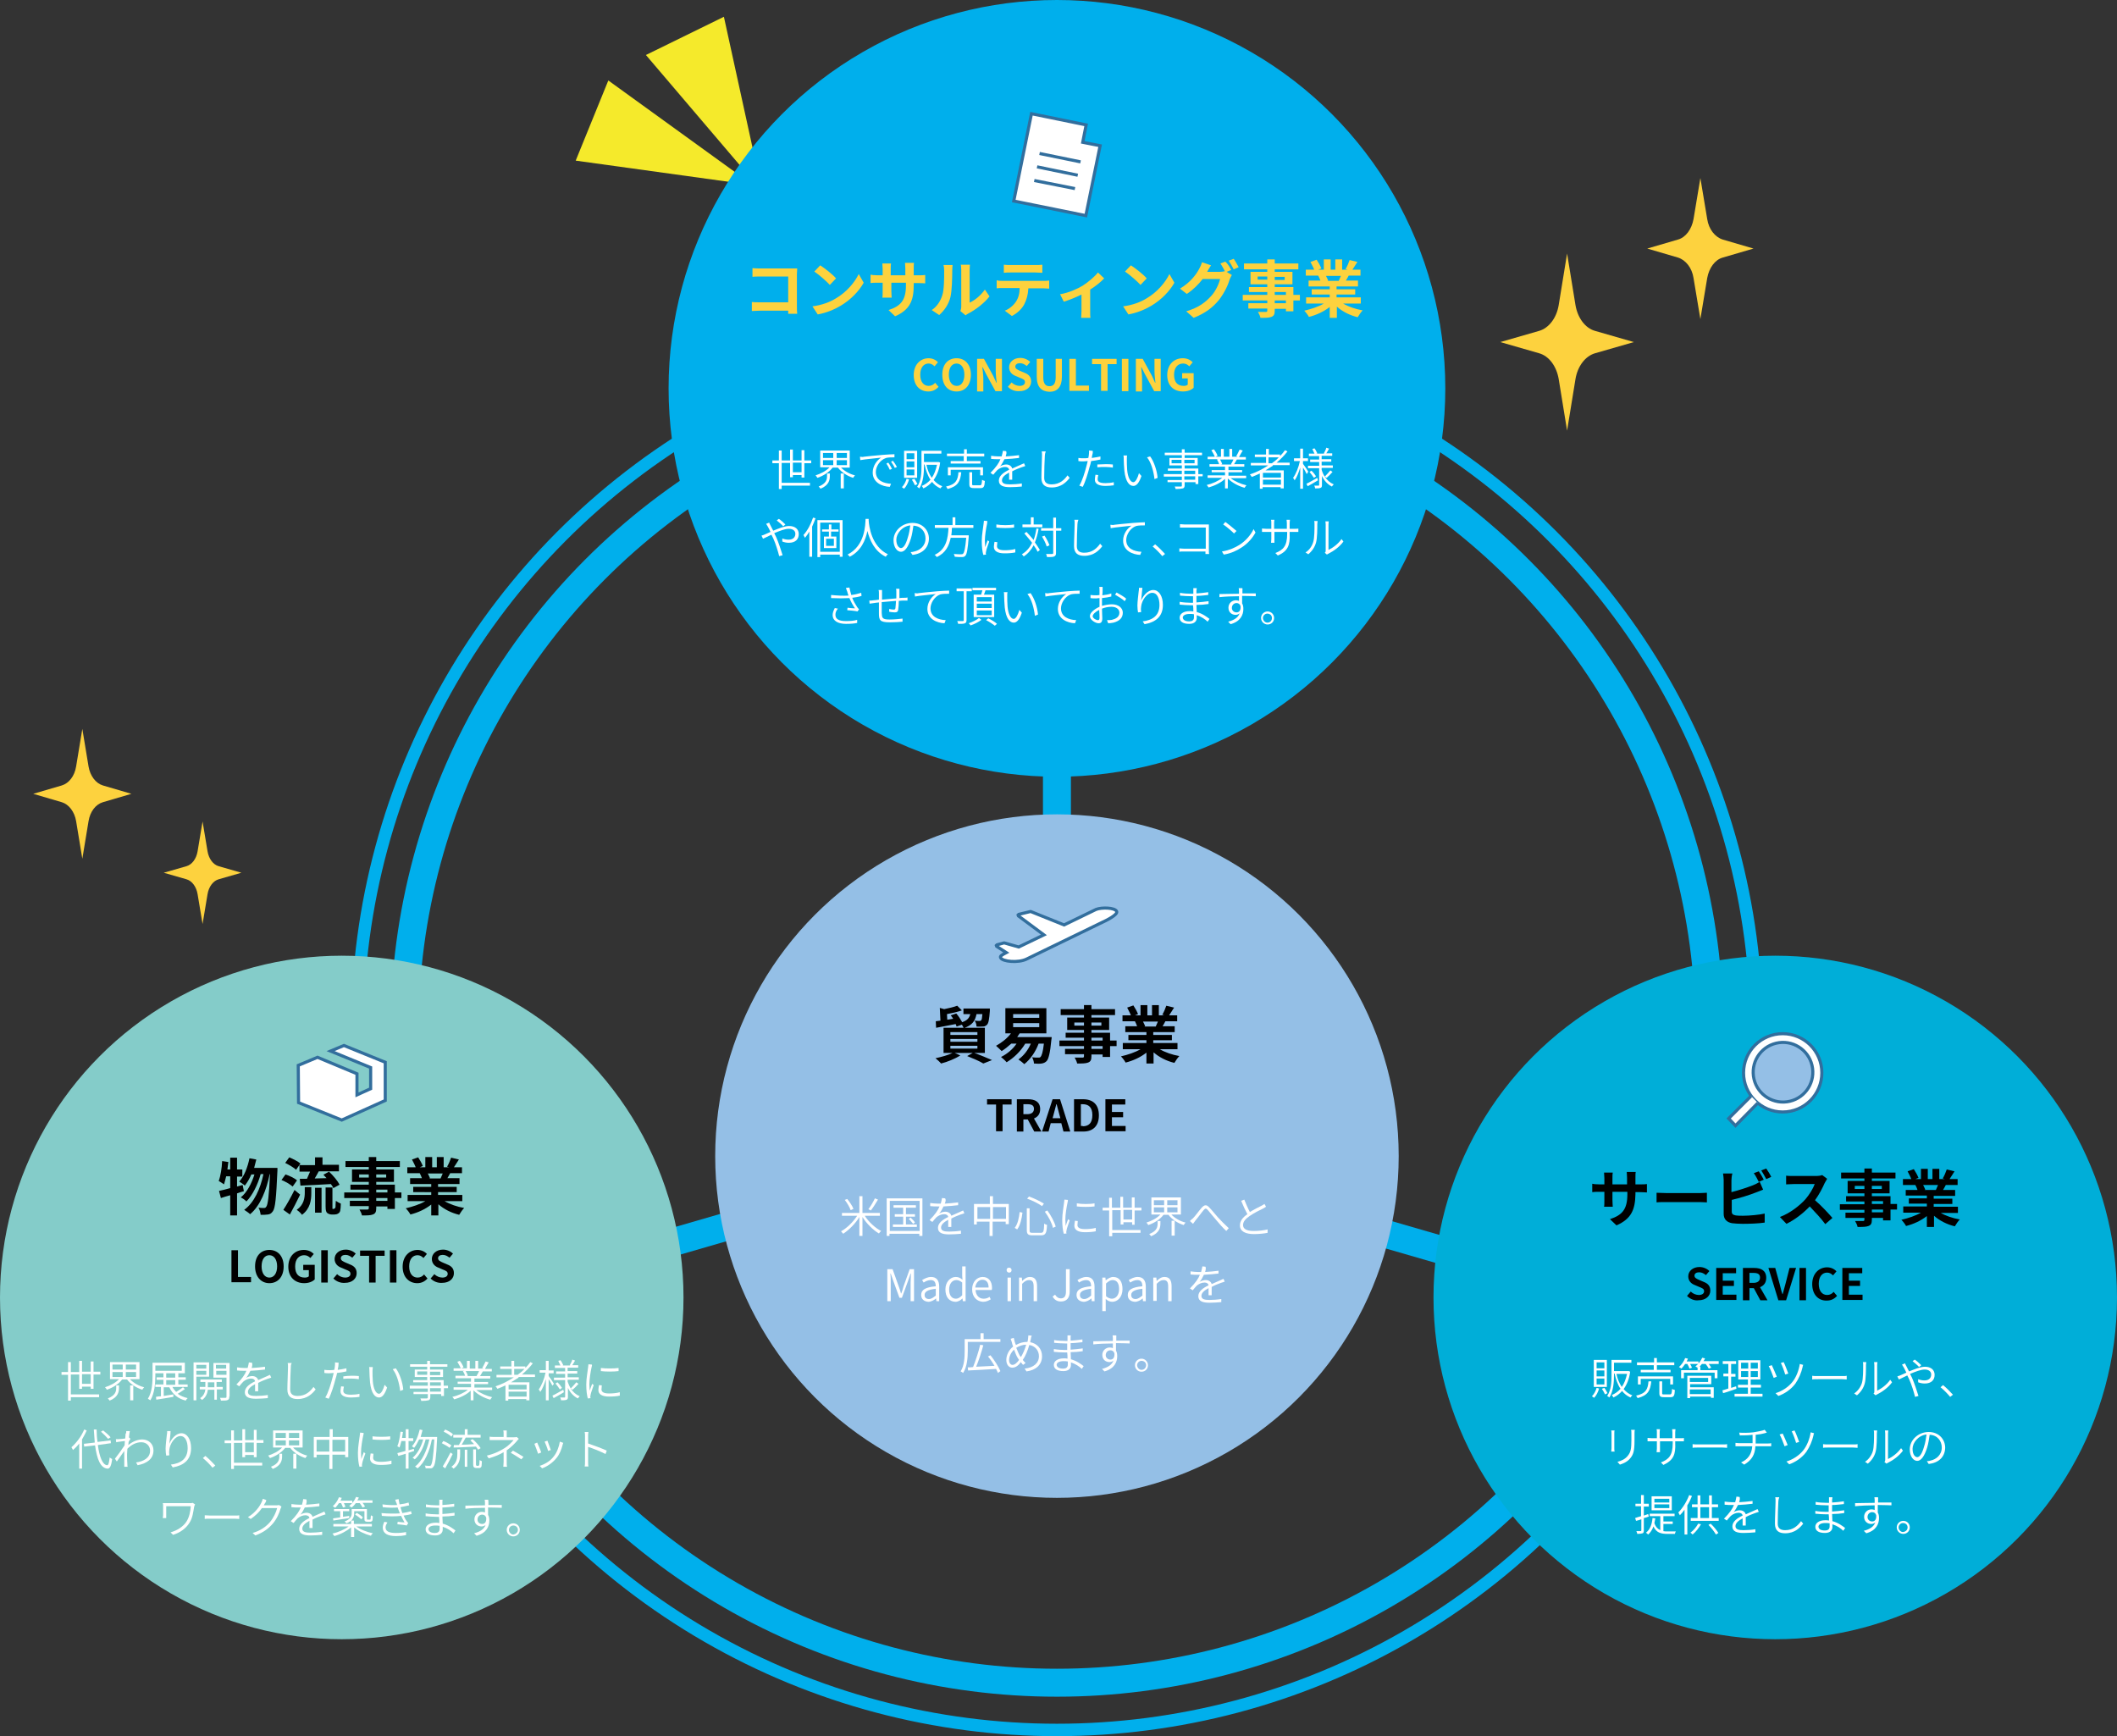 <?xml version="1.0" encoding="utf-8"?>
<!-- Generator: Adobe Illustrator 28.3.0, SVG Export Plug-In . SVG Version: 6.00 Build 0)  -->
<svg version="1.1" id="レイヤー_1" xmlns="http://www.w3.org/2000/svg" xmlns:xlink="http://www.w3.org/1999/xlink" x="0px"
	 y="0px" viewBox="0 0 681.4 558.8" style="enable-background:new 0 0 681.4 558.8;" xml:space="preserve">
<rect x="0" y="0" width="681.4" height="558.8" fill="#333333" stroke="none"/>
<style type="text/css">
	.st0{fill:#FDD23E;}
	.st1{fill:#F5EA2B;}
	.st2{fill:none;stroke:#00AFEC;stroke-width:9;stroke-miterlimit:10;}
	.st3{fill:none;stroke:#00AFEC;stroke-width:4;stroke-miterlimit:10;}
	.st4{fill:#84CCC9;}
	.st5{fill:#FFFFFF;}
	.st6{fill:#FFFFFF;stroke:#326E9D;stroke-miterlimit:10;}
	.st7{fill:#00AFEC;}
	.st8{fill:none;stroke:#326E9D;stroke-miterlimit:10;}
	.st9{fill:#00AED8;}
	.st10{fill:#94BFE6;stroke:#326E9D;stroke-miterlimit:10;}
	.st11{fill:#94BFE6;}
</style>
<path class="st0" d="M504.4,81.6l2.7,16.6c0.7,4.1,3.1,7.4,6.3,8.3l12.5,3.6l-12.5,3.6c-3.1,0.9-5.6,4.1-6.3,8.3l-2.7,16.6
	l-2.7-16.6c-0.7-4.1-3.1-7.4-6.3-8.3l-12.5-3.6l12.5-3.6c3.1-0.9,5.6-4.1,6.3-8.3L504.4,81.6z"/>
<path class="st0" d="M547.3,57.3l2.2,13.2c0.5,3.3,2.5,5.8,5,6.6l9.9,2.9l-9.9,2.9c-2.5,0.7-4.4,3.3-5,6.6l-2.2,13.2l-2.2-13.2
	c-0.5-3.3-2.5-5.8-5-6.6l-9.9-2.9l9.9-2.9c2.5-0.7,4.4-3.3,5-6.6L547.3,57.3z"/>
<path class="st0" d="M26.5,234.6l2,12.1c0.5,3,2.3,5.4,4.6,6.1l9.2,2.7l-9.2,2.7c-2.3,0.7-4.1,3-4.6,6.1l-2,12.1l-2-12.1
	c-0.5-3-2.3-5.4-4.6-6.1l-9.2-2.7l9.2-2.7c2.3-0.7,4.1-3,4.6-6.1L26.5,234.6z"/>
<path class="st0" d="M65.2,264.4l1.6,9.6c0.4,2.4,1.8,4.3,3.6,4.8l7.3,2.1l-7.3,2.1c-1.8,0.5-3.2,2.4-3.6,4.8l-1.6,9.6l-1.6-9.6
	c-0.4-2.4-1.8-4.3-3.6-4.8l-7.3-2.1l7.3-2.1c1.8-0.5,3.2-2.4,3.6-4.8L65.2,264.4z"/>
<polygon class="st1" points="207.9,17.7 245.3,61.6 233,5.4 "/>
<polygon class="st1" points="185.3,51.7 242.4,59.6 195.8,25.9 "/>
<circle class="st2" cx="340.2" cy="331.6" r="210"/>
<circle class="st3" cx="340.2" cy="331.6" r="225.2"/>
<line class="st2" x1="340.3" y1="366.5" x2="543.5" y2="425.4"/>
<line class="st2" x1="331.5" y1="366.5" x2="128.3" y2="425.4"/>
<line class="st2" x1="340.2" y1="182.9" x2="340.2" y2="363.3"/>
<g>
	<circle class="st4" cx="110" cy="417.6" r="110"/>
	<g>
		<g>
			<path d="M74.5,402.4h2.1v8.6h4.2v1.7h-6.3V402.4z"/>
			<path d="M82.1,407.6c0-3.4,1.9-5.3,4.6-5.3c2.7,0,4.6,2,4.6,5.3c0,3.4-1.9,5.4-4.6,5.4C84,413,82.1,410.9,82.1,407.6z
				 M89.2,407.6c0-2.2-1-3.6-2.5-3.6c-1.5,0-2.5,1.3-2.5,3.6c0,2.2,1,3.6,2.5,3.6C88.2,411.2,89.2,409.8,89.2,407.6z"/>
			<path d="M92.8,407.7c0-3.4,2.2-5.4,5-5.4c1.5,0,2.5,0.6,3.2,1.3l-1.1,1.3c-0.5-0.5-1.1-0.9-2-0.9c-1.7,0-2.9,1.3-2.9,3.6
				c0,2.3,1,3.6,3.1,3.6c0.5,0,1-0.1,1.3-0.4v-2h-1.8v-1.7h3.7v4.7c-0.7,0.7-1.9,1.2-3.4,1.2C95,413,92.8,411.1,92.8,407.7z"/>
			<path d="M103.4,402.4h2.1v10.4h-2.1V402.4z"/>
			<path d="M107.3,411.5l1.2-1.4c0.7,0.7,1.7,1.1,2.6,1.1c1.1,0,1.7-0.5,1.7-1.2c0-0.8-0.6-1-1.6-1.4l-1.4-0.6
				c-1.1-0.4-2.1-1.3-2.1-2.8c0-1.7,1.5-3,3.6-3c1.2,0,2.4,0.5,3.2,1.3l-1.1,1.3c-0.7-0.5-1.3-0.9-2.2-0.9c-0.9,0-1.5,0.4-1.5,1.1
				c0,0.7,0.7,1,1.6,1.4l1.4,0.6c1.3,0.5,2.1,1.3,2.1,2.8c0,1.7-1.4,3.1-3.8,3.1C109.7,413,108.3,412.5,107.3,411.5z"/>
			<path d="M118.8,404.2h-2.9v-1.7h7.9v1.7h-2.9v8.6h-2.1V404.2z"/>
			<path d="M125.5,402.4h2.1v10.4h-2.1V402.4z"/>
			<path d="M129.6,407.7c0-3.4,2.2-5.4,4.8-5.4c1.3,0,2.4,0.6,3,1.3l-1.1,1.3c-0.5-0.5-1.1-0.9-1.9-0.9c-1.6,0-2.7,1.3-2.7,3.6
				c0,2.3,1.1,3.6,2.7,3.6c0.9,0,1.6-0.4,2.1-1l1.1,1.3c-0.9,1-2,1.5-3.3,1.5C131.7,413,129.6,411.1,129.6,407.7z"/>
			<path d="M138.6,411.5l1.2-1.4c0.7,0.7,1.7,1.1,2.6,1.1c1.1,0,1.7-0.5,1.7-1.2c0-0.8-0.6-1-1.6-1.4l-1.4-0.6
				c-1.1-0.4-2.1-1.3-2.1-2.8c0-1.7,1.5-3,3.6-3c1.2,0,2.4,0.5,3.2,1.3l-1.1,1.3c-0.7-0.5-1.3-0.9-2.2-0.9c-0.9,0-1.5,0.4-1.5,1.1
				c0,0.7,0.7,1,1.6,1.4l1.4,0.6c1.3,0.5,2.1,1.3,2.1,2.8c0,1.7-1.4,3.1-3.8,3.1C141,413,139.6,412.5,138.6,411.5z"/>
		</g>
	</g>
	<g>
		<g>
			<path d="M78.5,383.4c-0.7,0.2-1.4,0.4-2.2,0.7v7.1h-2.2v-6.5c-1.1,0.3-2.1,0.6-3,0.9l-0.6-2.3c1-0.2,2.2-0.5,3.6-0.9v-3.8h-1.3
				c-0.2,1-0.5,1.8-0.7,2.6c-0.4-0.3-1.2-0.8-1.7-1.1c0.6-1.6,1-4.1,1.1-6.4l2,0.3c-0.1,0.8-0.2,1.6-0.3,2.4h0.9v-3.8h2.2v3.8H78
				v2.3h-1.7v3.2l1.8-0.5L78.5,383.4z M89.3,375.6c0,0,0,0.8,0,1.1c-0.4,8.9-0.7,12.2-1.5,13.2c-0.5,0.7-0.9,0.9-1.6,1
				c-0.6,0.1-1.4,0.1-2.3,0.1c-0.1-0.7-0.3-1.7-0.7-2.3c0.7,0.1,1.4,0.1,1.8,0.1c0.3,0,0.5-0.1,0.7-0.4c0.5-0.6,0.9-3.4,1.2-10.5
				h-0.1c-1,5-3,10.2-6.3,12.9c-0.5-0.5-1.3-1-1.9-1.4c3.2-2.3,5.2-6.8,6.2-11.5h-0.9c-0.9,3.3-2.6,6.8-4.6,8.8
				c-0.4-0.5-1.2-1-1.8-1.3c2-1.6,3.5-4.5,4.4-7.4h-1c-0.6,1.4-1.3,2.6-2.1,3.6c-0.4-0.4-1.3-1-1.8-1.3c1.6-1.7,2.7-4.6,3.3-7.5
				l2.2,0.4c-0.2,0.9-0.5,1.8-0.7,2.7H89.3z"/>
			<path d="M94.2,381.9c-0.8-0.7-2.3-1.6-3.6-2.1l1.3-1.8c1.2,0.4,2.9,1.2,3.7,1.9L94.2,381.9z M96.6,384.5c-1,2.1-2.2,4.4-3.3,6.4
				l-2.1-1.5c1-1.5,2.4-4,3.6-6.4L96.6,384.5z M95.3,376.5c-0.7-0.7-2.3-1.6-3.5-2.2l1.3-1.8c1.2,0.5,2.8,1.3,3.6,2L95.3,376.5z
				 M98.1,382.1h2.1v1.9c0,2.2-0.3,5-3,7c-0.3-0.5-1.1-1.2-1.7-1.6c2.3-1.6,2.6-3.8,2.6-5.6V382.1z M101.4,374.9v-2.4h2.4v2.4h5.3
				v2.1h-6.5c-0.4,0.8-0.9,1.6-1.3,2.3c1.2,0,2.5-0.1,3.8-0.1c-0.3-0.4-0.7-0.7-1-1.1l1.8-1c1.3,1.2,2.8,3,3.4,4.2l-2,1.1
				c-0.2-0.4-0.4-0.8-0.8-1.3c-3.5,0.2-7.1,0.4-9.8,0.5l-0.2-2.2c0.7,0,1.4,0,2.3,0c0.3-0.7,0.7-1.6,1-2.3h-3.4v-2.1H101.4z
				 M101.4,382.3h2.1v8h-2.1V382.3z M107.5,389c0.1,0,0.2,0,0.3-0.1c0.1,0,0.1-0.2,0.2-0.5c0-0.3,0-1,0.1-1.9
				c0.4,0.3,1.1,0.7,1.6,0.9c0,0.9-0.1,1.9-0.2,2.3c-0.1,0.4-0.3,0.7-0.7,0.9c-0.3,0.2-0.7,0.3-1.1,0.3h-1c-0.5,0-1-0.2-1.4-0.5
				c-0.3-0.3-0.5-0.7-0.5-2.1v-6.1h2.2v6.2c0,0.3,0,0.5,0,0.6c0,0.1,0.1,0.1,0.2,0.1H107.5z"/>
			<path d="M129.2,385.6h-2.1v3.5h-2.4v-0.8h-3.6v0.6c0,1.2-0.3,1.7-1.1,2c-0.8,0.3-1.8,0.3-3.5,0.3c-0.1-0.6-0.5-1.4-0.8-1.9
				c1,0,2.1,0,2.5,0c0.4,0,0.5-0.1,0.5-0.5v-0.6h-6.1v-1.7h6.1v-0.9h-7.9v-1.8h7.9v-0.9h-5.9v-1.6h5.9v-0.9h-5.4v-4h5.4v-0.8h-7.5
				v-1.9h7.5v-1.3h2.4v1.3h7.6v1.9h-7.6v0.8h5.7v4h-5.7v0.9h6v2.5h2.1V385.6z M118.7,379v-1h-3.1v1H118.7z M121.1,378v1h3.2v-1
				H121.1z M121.1,383.8h3.6v-0.9h-3.6V383.8z M124.7,385.6h-3.6v0.9h3.6V385.6z"/>
			<path d="M143.1,386.6c1.7,1,4,1.8,6.3,2.2c-0.5,0.5-1.2,1.5-1.6,2.2c-2.5-0.6-4.9-1.8-6.7-3.4v3.6h-2.3v-3.5
				c-1.9,1.5-4.3,2.6-6.7,3.2c-0.3-0.6-1-1.5-1.5-2c2.2-0.5,4.6-1.3,6.3-2.3h-5.7v-2h7.6v-0.9H133v-1.7h5.8v-0.9H132v-1.9h3.8
				c-0.2-0.5-0.4-1.1-0.7-1.6l0.2,0h-4.2v-1.9h2.7c-0.3-0.8-0.8-1.7-1.2-2.5l2-0.7c0.6,0.9,1.2,2,1.5,2.8l-1,0.4h1.8v-3.3h2.2v3.3
				h1.5v-3.3h2.2v3.3h1.8l-0.7-0.2c0.5-0.8,1-2,1.3-2.9l2.5,0.6c-0.6,0.9-1.1,1.8-1.6,2.5h2.6v1.9h-3.8c-0.3,0.6-0.6,1.1-0.9,1.6
				h3.9v1.9h-6.9v0.9h6v1.7h-6v0.9h7.8v2H143.1z M137.7,377.7c0.3,0.5,0.5,1.1,0.7,1.5l-0.3,0.1h3.7c0.2-0.5,0.5-1.1,0.7-1.6H137.7z
				"/>
		</g>
	</g>
	<g>
		<g>
			<path class="st5" d="M29.2,446.9v-0.6h-2.8v0.7h-0.9v-4.6h-2.7v6.4h9.1v0.9h-9.1v1.1h-0.9v-8.3h-2.1v-0.9h2.1v-3.2h0.9v3.2h2.7
				V438h0.9v3.5h2.8v-3.3h0.9v3.3h2.2v0.9h-2.2v4.6H29.2z M29.2,445.4v-3.1h-2.8v3.1H29.2z"/>
			<path class="st5" d="M41.9,444c1.1,1.1,2.8,2.1,4.5,2.5c-0.2,0.2-0.5,0.6-0.6,0.8c-1.9-0.6-3.8-1.8-4.9-3.3h-1.6
				c-1.1,1.5-3.1,2.7-4.9,3.3c-0.1-0.2-0.4-0.6-0.6-0.8c1.6-0.5,3.4-1.4,4.5-2.6h-2.9v-5.5h9.5v5.5H41.9z M37.4,445.9h0.9v0.8
				c0,1.3-0.3,3-3,4.1c-0.1-0.2-0.4-0.5-0.6-0.7c2.5-1,2.7-2.3,2.7-3.4V445.9z M36.2,440.8h3.3v-1.6h-3.3V440.8z M36.2,443.2h3.3
				v-1.6h-3.3V443.2z M43.8,439.2h-3.3v1.6h3.3V439.2z M43.8,441.6h-3.3v1.6h3.3V441.6z M41.9,445.9h1v4.8h-1V445.9z"/>
			<path class="st5" d="M59.5,447.1c-0.7,0.5-1.6,1.1-2.3,1.5c0.9,0.7,2,1.1,3.2,1.4c-0.2,0.2-0.5,0.5-0.6,0.8
				c-2.5-0.6-4.3-2.1-5.3-4.3h-1.8v2.8c1-0.2,2-0.3,3.1-0.5l0,0.8c-1.9,0.3-4,0.7-5.5,0.9l-0.1-0.9c0.5-0.1,1-0.2,1.6-0.2v-3H50
				v-0.8h2.6v-1.5h-2.2v-0.8h2.2V442H50v0.7c0,2.4-0.2,5.7-1.6,8c-0.2-0.1-0.6-0.4-0.8-0.5c1.4-2.2,1.5-5.3,1.5-7.5v-4.1h10.4v3.4
				h-2.1v1.3h2.4v0.8h-2.4v1.5h3v0.8h-4.9c0.3,0.6,0.7,1.1,1.2,1.6c0.7-0.4,1.6-1,2.2-1.5L59.5,447.1z M50,441.2h8.5v-1.7H50V441.2z
				 M53.5,443.4h2.9V442h-2.9V443.4z M53.5,445.7h2.9v-1.5h-2.9V445.7z"/>
			<path class="st5" d="M63.2,443.2v7.5h-0.9v-12.2h5v4.6H63.2z M63.2,439.3v1.2h3.2v-1.2H63.2z M66.4,442.5v-1.3h-3.2v1.3H66.4z
				 M69.8,447.3v3.2H69v-3.2h-2.1c-0.1,0.9-0.5,2.4-1.9,3.3c-0.1-0.2-0.4-0.4-0.6-0.6c1.2-0.7,1.6-2,1.7-2.8h-1.8v-0.8h1.8v-1.6
				h-1.6v-0.8h6.9v0.8h-1.7v1.6h2v0.8H69.8z M69,446.5v-1.6h-2.1v1.6H69z M73.8,449.5c0,0.6-0.1,0.9-0.5,1.1
				c-0.4,0.2-1.1,0.2-2.2,0.2c0-0.3-0.2-0.7-0.3-0.9c0.8,0,1.6,0,1.8,0c0.2,0,0.3-0.1,0.3-0.3v-6.2h-4.2v-4.7h5.2V449.5z
				 M69.5,439.3v1.2h3.3v-1.2H69.5z M72.9,442.5v-1.3h-3.3v1.3H72.9z"/>
			<path class="st5" d="M81,440.3c1.4-0.1,3-0.2,4.3-0.4v0.9c-1.4,0.2-3.1,0.3-4.7,0.4c-0.4,0.8-0.8,1.6-1.4,2.3
				c0.6-0.4,1.4-0.6,2-0.6c0.9,0,1.7,0.5,1.9,1.3c1-0.5,1.9-0.8,2.7-1.2c0.4-0.2,0.7-0.3,1.1-0.5l0.4,0.9c-0.3,0.1-0.8,0.3-1.2,0.4
				c-0.8,0.3-1.9,0.7-3,1.3c0,0.8,0,2,0,2.7h-1c0-0.6,0-1.5,0-2.3c-1.3,0.7-2.3,1.5-2.3,2.5c0,1.1,1.1,1.3,2.6,1.3
				c1.1,0,2.6-0.1,3.8-0.3l0,1c-1.1,0.1-2.6,0.2-3.8,0.2c-2,0-3.6-0.4-3.6-2.1c0-1.6,1.6-2.7,3.3-3.5c-0.1-0.6-0.6-0.9-1.3-0.9
				c-0.9,0-1.8,0.4-2.5,1c-0.4,0.4-0.8,0.9-1.3,1.5l-0.9-0.6c1.8-1.8,2.8-3.3,3.2-4.4c-0.2,0-0.5,0-0.7,0c-0.6,0-1.5,0-2.3-0.1v-1
				c0.8,0.1,1.7,0.2,2.4,0.2c0.3,0,0.6,0,1,0c0.2-0.6,0.3-1.3,0.4-1.8l1,0.1C81.3,439.1,81.2,439.6,81,440.3z"/>
			<path class="st5" d="M93.6,440.1c-0.1,1.6-0.2,4.9-0.2,7.1c0,1.6,1,2.1,2.4,2.1c2.6,0,4.1-1.5,5.1-2.9l0.7,0.8
				c-1,1.3-2.7,3.1-5.8,3.1c-2,0-3.3-0.8-3.3-3.1c0-2.1,0.2-5.6,0.2-7.2c0-0.5,0-1-0.1-1.3h1.3C93.6,439.2,93.6,439.7,93.6,440.1z"
				/>
			<path class="st5" d="M108.9,439.8c-0.1,0.3-0.1,0.7-0.2,1.1c0.9-0.1,1.9-0.3,2.8-0.5v1c-0.9,0.2-2,0.4-3,0.5
				c-0.1,0.6-0.3,1.3-0.5,1.9c-0.5,2-1.4,4.9-2.2,6.4l-1.1-0.4c0.9-1.4,1.8-4.3,2.3-6.3c0.1-0.5,0.3-1,0.4-1.6c-0.5,0-1,0.1-1.4,0.1
				c-0.6,0-1.1,0-1.6-0.1l0-1c0.6,0.1,1.2,0.1,1.7,0.1c0.5,0,1,0,1.5-0.1c0.1-0.5,0.2-1,0.2-1.3c0-0.4,0.1-0.8,0-1.1l1.2,0.1
				C109,439,108.9,439.5,108.9,439.8z M110.5,447.6c0,0.7,0.4,1.3,2.5,1.3c0.9,0,1.9-0.1,2.7-0.3l0,1c-0.8,0.1-1.7,0.2-2.7,0.2
				c-2.2,0-3.4-0.7-3.4-2c0-0.5,0.1-1,0.2-1.6l0.9,0.1C110.6,446.8,110.5,447.2,110.5,447.6z M113.1,442.8c0.8,0,1.7,0,2.4,0.1l0,1
				c-0.7-0.1-1.5-0.2-2.4-0.2c-0.9,0-1.7,0-2.6,0.1V443C111.3,442.9,112.2,442.8,113.1,442.8z"/>
			<path class="st5" d="M119.9,441.2c0,0.9,0,2.2,0.1,3.4c0.2,2.4,1,4,2,4c0.7,0,1.4-1.4,1.8-2.9l0.8,0.9c-0.8,2.4-1.7,3.2-2.6,3.2
				c-1.3,0-2.5-1.3-2.9-4.9c-0.1-1.2-0.2-2.9-0.2-3.7c0-0.3,0-0.9-0.1-1.2l1.2,0C120,440.3,119.9,440.9,119.9,441.2z M129.8,447.3
				l-1,0.4c-0.3-2.6-1.1-5.4-2.4-7l1-0.3C128.6,442,129.6,444.9,129.8,447.3z"/>
			<path class="st5" d="M144.3,446.8h-1.4v2.5h-0.9v-0.6h-3.5v1c0,0.6-0.2,0.9-0.6,1c-0.4,0.1-1.2,0.2-2.3,0.2
				c0-0.2-0.2-0.6-0.3-0.8c0.9,0,1.7,0,2,0c0.3,0,0.4-0.1,0.4-0.4v-1h-4.6v-0.7h4.6v-1.1h-5.8V446h5.8v-1.1H133v-0.7h4.5v-1h-4v-2.4
				h4v-0.9H132v-0.8h5.5V438h0.9v1.1h5.6v0.8h-5.6v0.9h4.2v2.4h-4.2v1h4.4v1.8h1.4V446.8z M137.5,442.5v-1.1h-3.2v1.1H137.5z
				 M138.4,441.5v1.1h3.3v-1.1H138.4z M138.4,446h3.5v-1.1h-3.5V446z M141.9,446.8h-3.5v1.1h3.5V446.8z"/>
			<path class="st5" d="M153.3,447.4c1.3,1,3.3,1.9,5.1,2.3c-0.2,0.2-0.5,0.6-0.6,0.8c-1.9-0.5-4-1.6-5.4-3v3.2h-0.9v-3.1
				c-1.3,1.3-3.5,2.3-5.3,2.8c-0.1-0.2-0.4-0.6-0.6-0.8c1.8-0.4,3.8-1.3,5-2.3H146v-0.8h5.6v-1.1h-4.3v-0.7h4.3v-1.1h-5v-0.8h3.1
				c-0.1-0.4-0.4-1-0.7-1.5l0.5-0.1H146v-0.8h2.3c-0.2-0.6-0.7-1.4-1.1-2.1l0.8-0.3c0.5,0.6,1,1.5,1.2,2.1l-0.7,0.3h1.8V438h0.9v2.5
				h1.8V438h0.9v2.5h1.8l-0.5-0.2c0.4-0.6,0.8-1.5,1.1-2.1l1,0.3c-0.4,0.7-0.9,1.5-1.2,2.1h2.2v0.8h-3l0.1,0
				c-0.3,0.5-0.6,1.1-0.9,1.5h3.3v0.8h-5.1v1.1h4.4v0.7h-4.4v1.1h5.7v0.8H153.3z M149.9,441.3c0.3,0.5,0.6,1.1,0.7,1.5l-0.4,0.1h3.4
				l-0.2-0.1c0.3-0.4,0.6-1,0.8-1.5H149.9z"/>
			<path class="st5" d="M166.9,443.4c-0.8,0.5-1.6,1-2.4,1.5h5.9v5.8h-1v-0.4h-5.8v0.5h-0.9v-4.9c-0.9,0.4-1.7,0.8-2.6,1.1
				c-0.1-0.2-0.4-0.6-0.6-0.8c2.1-0.7,4.1-1.7,5.9-2.9h-5.6v-0.8h4.9v-1.9H161v-0.8h3.6V438h0.9v1.8h3.6v0.5
				c0.6-0.6,1.1-1.2,1.6-1.9l0.8,0.4c-1,1.3-2.2,2.5-3.5,3.6h4.2v0.8H166.9z M169.5,445.7h-5.8v1.5h5.8V445.7z M169.5,449.5v-1.6
				h-5.8v1.6H169.5z M166.6,442.5c0.8-0.6,1.6-1.2,2.2-1.9h-3.3v1.9H166.6z"/>
			<path class="st5" d="M177.8,446c-0.2-0.4-0.7-1.4-1.2-2.1v6.8h-0.9v-6.8c-0.5,1.6-1.1,3.2-1.8,4.1c-0.1-0.2-0.3-0.6-0.5-0.8
				c0.9-1.2,1.8-3.4,2.2-5.4h-1.9V441h2V438h0.9v3.1h1.6v0.9h-1.6v0.9c0.4,0.5,1.5,2.1,1.7,2.5L177.8,446z M181.5,448.1
				c-1.1,0.7-2.4,1.4-3.3,1.9l-0.4-0.8c0.9-0.4,2.2-1.2,3.5-1.9L181.5,448.1z M183.7,446.9c0.7,1.1,1.7,2,2.9,2.5
				c-0.2,0.2-0.5,0.5-0.6,0.7c-1.4-0.7-2.5-1.9-3.2-3.4v2.9c0,0.5-0.1,0.8-0.4,0.9c-0.4,0.2-1,0.2-1.8,0.2c0-0.2-0.1-0.6-0.3-0.9
				c0.6,0,1.2,0,1.4,0c0.2,0,0.2-0.1,0.2-0.3v-5.3h-3.6v-0.8h3.6v-1.2H179v-0.8h2.9v-1.1h-3.3v-0.8h1.8c-0.2-0.4-0.5-1-0.7-1.5
				l0.7-0.2c0.4,0.5,0.7,1.2,0.9,1.6l-0.3,0.1h2.6l-0.2-0.1c0.3-0.5,0.7-1.3,0.8-1.8l0.9,0.3c-0.3,0.5-0.6,1.1-0.9,1.5h1.9v0.8h-3.4
				v1.1h3.1v0.8h-3.1v1.2h3.6v0.8h-3.6v0.6C183,445.6,183.3,446.2,183.7,446.9c0.5-0.5,1.3-1.4,1.8-2l0.7,0.5
				c-0.6,0.7-1.3,1.4-1.9,1.9L183.7,446.9z M179.4,444.9c0.6,0.5,1.2,1.3,1.5,1.8l-0.7,0.5c-0.3-0.5-0.9-1.3-1.4-1.9L179.4,444.9z"
				/>
			<path class="st5" d="M190.4,440.1c-0.3,1.4-0.7,3.8-0.7,5.4c0,0.7,0.1,1.4,0.1,2.1c0.2-0.7,0.6-1.6,0.8-2.2l0.5,0.4
				c-0.3,1-0.9,2.4-1,3.1c0,0.2-0.1,0.5-0.1,0.6c0,0.2,0,0.3,0.1,0.5l-0.9,0.1c-0.3-1-0.5-2.6-0.5-4.5c0-2,0.5-4.5,0.6-5.6
				c0-0.3,0.1-0.6,0.1-0.9l1.1,0.1C190.6,439.4,190.5,439.8,190.4,440.1z M193.6,447.2c0,0.6,0.4,1.3,2.4,1.3c1.2,0,2.4-0.1,3.5-0.4
				l0,1.1c-0.9,0.2-2.1,0.3-3.5,0.3c-2.3,0-3.4-0.8-3.4-2.1c0-0.4,0.1-0.9,0.2-1.6l0.9,0.1C193.7,446.5,193.6,446.9,193.6,447.2z
				 M199.1,440.3v1c-1.5,0.2-4.2,0.2-5.7,0l0-1C194.9,440.5,197.7,440.5,199.1,440.3z"/>
			<path class="st5" d="M27.9,460.4c-0.4,1-1,2-1.5,2.9v9.4h-0.9v-8.1c-0.6,0.8-1.3,1.5-2,2.1c-0.1-0.2-0.4-0.7-0.5-0.9
				c1.6-1.4,3.2-3.5,4.1-5.7L27.9,460.4z M31.5,465.1c0.5,3.8,1.5,6.4,3,6.5c0.4,0,0.6-0.8,0.8-2.5c0.2,0.2,0.6,0.4,0.8,0.5
				c-0.3,2.4-0.8,3.1-1.5,3.1c-2.3-0.2-3.4-3.1-4-7.5l-3.5,0.4l-0.1-0.9l3.5-0.4c-0.1-1.3-0.2-2.7-0.3-4.2h0.9c0,1.4,0.1,2.8,0.3,4
				l4.2-0.5l0.1,0.9L31.5,465.1z M34.8,463.1c-0.5-0.6-1.5-1.6-2.3-2.3l0.7-0.4c0.9,0.7,1.9,1.6,2.4,2.2L34.8,463.1z"/>
			<path class="st5" d="M40.6,460.6l1.2,0c-0.1,0.3-0.2,1.1-0.3,2.1c0,0,0.1,0,0.1,0l0.4,0.4c-0.2,0.3-0.4,0.6-0.6,1
				c0,0.3-0.1,0.7-0.1,1c1.6-1.3,3.2-1.8,4.5-1.8c1.9,0,3.6,1.3,3.6,3.5c0,2.8-2.1,4.2-5.1,4.8l-0.5-0.9c2.4-0.3,4.6-1.5,4.5-3.9
				c0-1.1-0.9-2.6-2.8-2.6c-1.7,0-3.2,0.8-4.5,2.1c0,0.6-0.1,1.2-0.1,1.7c0,1.3,0,2.1,0.1,3.3c0,0.2,0,0.6,0.1,0.8h-1.1
				c0-0.2,0-0.6,0-0.8c0-1.4,0-2,0-3.5c0-0.2,0-0.5,0-0.8c-0.7,1-1.7,2.4-2.4,3.4l-0.6-0.9c0.8-1,2.4-3.2,3.1-4.3
				c0-0.5,0.1-1,0.1-1.4c-0.6,0.1-1.9,0.2-2.8,0.4l-0.1-1c0.3,0,0.5,0,0.9,0c0.4,0,1.3-0.1,2.1-0.2c0.1-0.7,0.1-1.2,0.1-1.4
				C40.6,461.3,40.7,460.9,40.6,460.6z"/>
			<path class="st5" d="M54.5,464.7c0.6-1.5,2.1-3.4,3.9-3.4c1.8,0,3.1,1.9,3.1,4.8c0,3.9-2.5,5.6-5.9,6.2l-0.6-0.9
				c3-0.4,5.4-1.7,5.4-5.3c0-2.2-0.8-3.9-2.3-3.9c-1.8,0-3.4,2.5-3.6,4.4c-0.1,0.6-0.1,1,0,1.8l-1,0.1c-0.1-0.5-0.2-1.3-0.2-2.2
				c0-1.3,0.3-3.4,0.4-4.5c0.1-0.4,0.1-0.8,0.1-1.2l1.1,0C54.9,461.7,54.6,463.7,54.5,464.7z"/>
			<path class="st5" d="M65.3,469.3l0.8-0.7c1,0.8,2.3,2.1,3.2,3.1l-0.9,0.7C67.5,471.3,66.3,470.1,65.3,469.3z"/>
			<path class="st5" d="M81.7,468.9v-0.6h-2.8v0.7H78v-4.6h-2.7v6.4h9.1v0.9h-9.1v1.1h-0.9v-8.3h-2.1v-0.9h2.1v-3.2h0.9v3.2H78V460
				h0.9v3.5h2.8v-3.3h0.9v3.3h2.2v0.9h-2.2v4.6H81.7z M81.7,467.4v-3.1h-2.8v3.1H81.7z"/>
			<path class="st5" d="M94.4,466c1.1,1.1,2.8,2.1,4.5,2.5c-0.2,0.2-0.5,0.6-0.6,0.8c-1.9-0.6-3.8-1.8-4.9-3.3h-1.6
				c-1.1,1.5-3.1,2.7-4.9,3.3c-0.1-0.2-0.4-0.6-0.6-0.8c1.6-0.5,3.4-1.4,4.5-2.6h-2.9v-5.5h9.5v5.5H94.4z M89.9,467.9h0.9v0.8
				c0,1.3-0.3,3-3,4.1c-0.1-0.2-0.4-0.5-0.6-0.7c2.5-1,2.7-2.3,2.7-3.4V467.9z M88.7,462.8H92v-1.6h-3.3V462.8z M88.7,465.2H92v-1.6
				h-3.3V465.2z M96.3,461.2H93v1.6h3.3V461.2z M96.3,463.6H93v1.6h3.3V463.6z M94.4,467.9h1v4.8h-1V467.9z"/>
			<path class="st5" d="M112.1,462.5v6.5h-1v-0.8H107v4.6h-1v-4.6h-4.1v0.9h-0.9v-6.6h5.1V460h1v2.5H112.1z M106,467.2v-3.8h-4.1
				v3.8H106z M111.1,467.2v-3.8H107v3.8H111.1z"/>
			<path class="st5" d="M116.9,462.1c-0.3,1.4-0.7,3.8-0.7,5.4c0,0.7,0.1,1.4,0.1,2.1c0.2-0.7,0.6-1.6,0.8-2.2l0.5,0.4
				c-0.3,1-0.9,2.4-1,3.1c0,0.2-0.1,0.5-0.1,0.6c0,0.2,0,0.3,0.1,0.5l-0.9,0.1c-0.3-1-0.5-2.6-0.5-4.5c0-2,0.5-4.5,0.6-5.6
				c0-0.3,0.1-0.6,0.1-0.9l1.1,0.1C117.1,461.4,117,461.8,116.9,462.1z M120.1,469.2c0,0.6,0.4,1.3,2.4,1.3c1.2,0,2.4-0.1,3.5-0.4
				l0,1.1c-0.9,0.2-2.1,0.3-3.5,0.3c-2.3,0-3.4-0.8-3.4-2.1c0-0.4,0.1-0.9,0.2-1.6l0.9,0.1C120.2,468.5,120.1,468.9,120.1,469.2z
				 M125.6,462.3v1c-1.5,0.2-4.2,0.2-5.7,0l0-1C121.4,462.5,124.2,462.5,125.6,462.3z"/>
			<path class="st5" d="M133.3,467c-0.6,0.2-1.2,0.4-1.8,0.6v5.1h-0.9v-4.8c-0.8,0.3-1.7,0.5-2.4,0.7l-0.3-0.9
				c0.7-0.2,1.6-0.4,2.6-0.7v-3.2h-1.3c-0.2,0.8-0.4,1.5-0.6,2.1c-0.1-0.1-0.5-0.3-0.7-0.4c0.5-1.2,0.8-2.9,1-4.7l0.8,0.1
				c-0.1,0.7-0.2,1.3-0.3,1.9h1.2V460h0.9v2.9h1.5v0.9h-1.5v3l1.7-0.5L133.3,467z M140.7,462.4c0,0,0,0.4,0,0.5
				c-0.3,6.4-0.6,8.5-1.2,9.2c-0.3,0.4-0.5,0.5-0.9,0.5c-0.4,0-1,0-1.6,0c0-0.3-0.1-0.7-0.3-0.9c0.7,0.1,1.2,0.1,1.5,0.1
				c0.2,0,0.4,0,0.5-0.2c0.4-0.5,0.8-2.6,1.1-8.3H139c-0.7,3.7-2.3,7.5-4.6,9.3c-0.2-0.2-0.5-0.4-0.8-0.6c2.3-1.7,3.8-5.2,4.6-8.7
				H137c-0.6,2.4-1.9,5.1-3.5,6.4c-0.2-0.2-0.5-0.4-0.7-0.5c1.5-1.2,2.8-3.6,3.4-5.9h-1.3c-0.5,1-1,2-1.6,2.7
				c-0.2-0.1-0.5-0.4-0.7-0.5c1.2-1.3,2-3.3,2.5-5.4l0.9,0.2c-0.2,0.8-0.4,1.5-0.6,2.2H140.7z"/>
			<path class="st5" d="M144.7,466c-0.6-0.5-1.7-1.1-2.5-1.5l0.5-0.7c0.9,0.3,2,1,2.6,1.4L144.7,466z M145.7,468
				c-0.7,1.5-1.6,3.2-2.4,4.6l-0.8-0.6c0.7-1.1,1.7-2.9,2.5-4.5L145.7,468z M145.3,462.4c-0.5-0.5-1.6-1.2-2.5-1.6l0.5-0.7
				c0.9,0.4,2,1,2.5,1.5L145.3,462.4z M147.2,466.5h0.9v1.5c0,1.6-0.2,3.3-2.1,4.7c-0.2-0.2-0.5-0.5-0.7-0.6
				c1.7-1.2,1.9-2.8,1.9-4.1V466.5z M146.1,465.1c0.5,0,1,0,1.6,0c0.4-0.7,0.9-1.6,1.2-2.4h-3v-0.9h3.7V460h0.9v1.8h4.2v0.9h-4.8
				c-0.4,0.8-0.9,1.6-1.3,2.3c1.2,0,2.6-0.1,4-0.2c-0.4-0.4-0.8-0.8-1.2-1.2l0.7-0.4c1,0.8,2.1,2.1,2.6,2.9l-0.8,0.5
				c-0.2-0.3-0.4-0.6-0.7-1c-2.6,0.1-5.3,0.3-7.2,0.3L146.1,465.1z M149.6,466.6h0.8v5.5h-0.8V466.6z M153.8,471.8
				c0.1,0,0.3,0,0.3-0.1c0.1,0,0.1-0.2,0.2-0.4c0-0.2,0-0.8,0.1-1.4c0.2,0.2,0.4,0.3,0.7,0.4c0,0.6-0.1,1.3-0.1,1.6
				c-0.1,0.3-0.2,0.4-0.4,0.5c-0.1,0.1-0.4,0.1-0.6,0.1h-0.7c-0.3,0-0.5-0.1-0.7-0.2c-0.2-0.2-0.3-0.4-0.3-1.2v-4.6h0.9v4.7
				c0,0.3,0,0.4,0.1,0.5c0.1,0,0.2,0.1,0.3,0.1H153.8z"/>
			<path class="st5" d="M163.1,461.7v0.9h2.4c0.3,0,0.6,0,0.8-0.1l0.7,0.6c-0.2,0.2-0.5,0.5-0.7,0.8c-0.7,0.8-1.9,2-3.2,2.9
				c0,1.1,0,2.9,0,3.8c0,0.5,0,1.1,0.1,1.5H162c0-0.4,0.1-1,0.1-1.5c0-0.8,0-2.2,0-3.2c-1.3,0.8-2.8,1.4-4.8,2l-0.6-0.9
				c2.6-0.6,4.4-1.6,5.7-2.4c1.3-0.8,2.4-2,2.9-2.6h-6c-0.5,0-1.3,0-1.7,0v-1.1c0.4,0.1,1.2,0.1,1.7,0.1h2.8v-0.9
				c0-0.4,0-0.9-0.1-1.2h1.1C163.1,460.8,163.1,461.3,163.1,461.7z M164.4,467.6l0.7-0.7c1.3,0.7,2.1,1.2,3.4,2l-0.7,0.8
				C166.5,468.9,165.7,468.3,164.4,467.6z"/>
			<path class="st5" d="M174.2,467.5l-1,0.4c-0.2-0.7-1-2.7-1.2-3.2l0.9-0.4C173.2,464.9,174,466.8,174.2,467.5z M181.1,465
				c-0.4,1.6-1,3.1-2,4.3c-1.3,1.6-3,2.7-4.6,3.3l-0.8-0.8c1.6-0.5,3.4-1.5,4.5-3c1-1.2,1.7-3,2-4.8l1.1,0.4
				C181.2,464.7,181.1,464.9,181.1,465z M177.3,466.7l-0.9,0.3c-0.1-0.6-0.8-2.4-1.1-3l0.9-0.3C176.4,464.2,177.1,466.1,177.3,466.7
				z"/>
			<path class="st5" d="M188.3,462.3c0-0.4,0-1-0.1-1.4h1.2c-0.1,0.4-0.1,1-0.1,1.4c0,0.6,0,1.4,0,2.3c1.8,0.6,4.5,1.6,6,2.3
				l-0.4,1.1c-1.5-0.8-4-1.8-5.6-2.3c0,2.2,0,4.4,0,4.7c0,0.4,0,1.2,0.1,1.6h-1.2c0.1-0.4,0.1-1.1,0.1-1.6V462.3z"/>
			<path class="st5" d="M62.5,484.9c-0.3,1.7-0.5,3.7-1.5,5.2c-1.1,1.8-3,3.2-5.3,3.9l-0.8-0.8c2.1-0.6,4.1-1.8,5.2-3.6
				c0.8-1.3,1.2-3.1,1.3-4.8h-7.9v2.9c0,0.2,0,0.5,0,0.9h-1.1c0-0.3,0.1-0.6,0.1-0.9v-3c0-0.3,0-0.6-0.1-0.9c0.4,0,0.9,0,1.5,0h7.3
				c0.3,0,0.6,0,0.8-0.1l0.8,0.5C62.6,484.5,62.6,484.8,62.5,484.9z"/>
			<path class="st5" d="M67.8,487.8h7.7c0.7,0,1.2,0,1.5-0.1v1.2c-0.3,0-0.8-0.1-1.5-0.1h-7.7c-0.8,0-1.5,0-1.9,0.1v-1.2
				C66.4,487.7,67,487.8,67.8,487.8z"/>
			<path class="st5" d="M85.3,483.8c-0.1,0.2-0.2,0.4-0.4,0.7h4c0.4,0,0.7,0,0.9-0.1l0.8,0.5c-0.1,0.2-0.2,0.5-0.3,0.7
				c-0.4,1.4-1.2,3.3-2.5,4.8c-1.3,1.5-2.9,2.8-5.6,3.8l-0.9-0.8c2.5-0.7,4.3-2,5.6-3.5c1.1-1.3,2-3.2,2.3-4.5h-4.9
				c-0.8,1.2-2,2.4-3.6,3.5l-0.9-0.6c2.4-1.4,3.8-3.5,4.4-4.8c0.1-0.2,0.3-0.7,0.4-1.1l1.1,0.4C85.7,483.1,85.5,483.6,85.3,483.8z"
				/>
			<path class="st5" d="M98.5,484.3c1.4-0.1,3-0.2,4.3-0.4v0.9c-1.4,0.2-3.1,0.3-4.7,0.4c-0.4,0.8-0.8,1.6-1.4,2.3
				c0.6-0.4,1.4-0.6,2-0.6c0.9,0,1.7,0.5,1.9,1.3c1-0.5,1.9-0.8,2.7-1.2c0.4-0.2,0.7-0.3,1.1-0.5l0.4,0.9c-0.3,0.1-0.8,0.3-1.2,0.4
				c-0.8,0.3-1.9,0.7-3,1.3c0,0.8,0,2,0,2.7h-1c0-0.6,0-1.5,0-2.3c-1.3,0.7-2.3,1.5-2.3,2.5c0,1.1,1.1,1.3,2.6,1.3
				c1.1,0,2.6-0.1,3.8-0.3l0,1c-1.1,0.1-2.6,0.2-3.8,0.2c-2,0-3.6-0.4-3.6-2.1c0-1.6,1.6-2.7,3.3-3.5c-0.1-0.6-0.6-0.9-1.3-0.9
				c-0.9,0-1.8,0.4-2.5,1c-0.4,0.4-0.8,0.9-1.3,1.5l-0.9-0.6c1.8-1.8,2.8-3.3,3.2-4.4c-0.2,0-0.5,0-0.7,0c-0.6,0-1.5,0-2.3-0.1v-1
				c0.8,0.1,1.7,0.2,2.4,0.2c0.3,0,0.6,0,1,0c0.2-0.6,0.3-1.3,0.4-1.8l1,0.1C98.8,483.1,98.7,483.6,98.5,484.3z"/>
			<path class="st5" d="M114.7,491.3c1.3,1,3.4,1.8,5.3,2.2c-0.2,0.2-0.5,0.5-0.6,0.8c-1.9-0.5-4.1-1.5-5.4-2.7v3.1H113v-3.1
				c-1.4,1.2-3.5,2.3-5.4,2.8c-0.1-0.2-0.4-0.6-0.6-0.8c1.8-0.4,3.9-1.3,5.2-2.3h-4.9v-0.8h5.7v-1.1h0.9v1.1h5.8v0.8H114.7z
				 M109.1,483.8c-0.4,0.6-0.8,1.1-1.2,1.5c-0.2-0.1-0.5-0.4-0.8-0.5c0.8-0.7,1.6-1.8,2-2.9l0.9,0.2c-0.1,0.3-0.3,0.6-0.4,0.9h3.8
				v0.8h-2.7c0.2,0.4,0.4,0.9,0.5,1.2l-0.8,0.2c-0.1-0.4-0.4-0.9-0.6-1.4H109.1z M107.2,488.7c0.6-0.1,1.4-0.2,2.3-0.3v-2h-2v-0.7
				h4.9v0.7h-2v1.8l2-0.3l0,0.7c-1.8,0.3-3.7,0.6-5.1,0.8L107.2,488.7z M118.2,489.8c-0.3,0-0.6-0.1-0.7-0.2
				c-0.2-0.2-0.2-0.4-0.2-1.1v-2.1H114v0.7c0,1.1-0.4,2.4-2.5,3.2c-0.1-0.2-0.4-0.5-0.6-0.6c1.9-0.7,2.3-1.7,2.3-2.6v-1.4h4.9v2.9
				c0,0.3,0,0.4,0.1,0.5c0.1,0,0.1,0,0.2,0h0.4c0.1,0,0.2,0,0.3,0c0.1,0,0.1-0.1,0.2-0.3c0-0.2,0-0.6,0.1-1.1
				c0.2,0.2,0.4,0.3,0.6,0.3c0,0.5-0.1,1.1-0.1,1.3c-0.1,0.2-0.2,0.4-0.4,0.4c-0.1,0.1-0.4,0.1-0.6,0.1H118.2z M114.5,483.8
				c-0.4,0.6-0.9,1.1-1.3,1.4c-0.2-0.1-0.6-0.4-0.8-0.5c0.9-0.7,1.8-1.8,2.2-2.9l0.9,0.2c-0.1,0.3-0.3,0.6-0.5,0.9h4.9v0.8h-3.2
				c0.3,0.4,0.6,0.8,0.8,1.2l-0.8,0.3c-0.2-0.4-0.6-1-0.9-1.4H114.5z M114.8,486.9c0.7,0.4,1.6,1,2,1.5l-0.5,0.6
				c-0.4-0.4-1.3-1.1-2-1.5L114.8,486.9z"/>
			<path class="st5" d="M127.2,482.7l1.1-0.2c0.1,0.5,0.2,1.1,0.3,1.7c1-0.1,2-0.3,2.9-0.6l0.2,0.9c-0.8,0.2-1.8,0.4-2.8,0.6
				c0.1,0.4,0.2,0.7,0.3,1c0.1,0.3,0.2,0.6,0.3,0.9c1.1-0.2,2.2-0.4,2.8-0.6l0.2,0.9c-0.7,0.2-1.6,0.4-2.6,0.5
				c0.3,0.6,0.6,1.3,1,1.8c0.1,0.2,0.3,0.4,0.5,0.6l-0.5,0.8c-0.8-0.2-2-0.3-3-0.4l0.1-0.8c0.8,0.1,1.7,0.2,2.2,0.2
				c-0.4-0.7-0.8-1.4-1.1-2.1c-1.7,0.2-4,0.2-6.2,0l-0.1-0.9c2.1,0.2,4.3,0.2,5.9,0.1c-0.1-0.3-0.2-0.5-0.3-0.8
				c-0.2-0.4-0.3-0.8-0.4-1.1c-1.4,0.1-3.1,0.1-4.8-0.1l-0.1-0.9c1.7,0.2,3.3,0.3,4.7,0.2c0-0.2-0.1-0.3-0.1-0.4
				C127.5,483.5,127.3,483.1,127.2,482.7z M124.1,491.6c0,1.2,1,1.8,3.3,1.8c1.3,0,2.3-0.1,3.3-0.3l0,1c-1,0.2-2,0.3-3.2,0.3
				c-2.7,0-4.2-0.8-4.3-2.6c0-0.8,0.2-1.3,0.5-2l1,0.2C124.4,490.5,124.1,491,124.1,491.6z"/>
			<path class="st5" d="M142.4,483.5c0,0.2,0,0.5,0,0.9c1.3-0.1,2.6-0.2,3.8-0.4l0,0.9c-1.1,0.1-2.5,0.3-3.8,0.3c0,0.6,0,1.3,0,1.8
				c0,0.1,0,0.2,0,0.3c1.3-0.1,2.6-0.2,3.9-0.4v0.9c-1.3,0.2-2.6,0.3-3.9,0.3c0,0.8,0.1,1.6,0.1,2.3c1.9,0.5,3.3,1.6,4.1,2.2
				l-0.6,0.9c-0.8-0.8-2-1.6-3.5-2.1c0,0.4,0,0.7,0,0.9c0,0.9-0.6,1.9-2.4,1.9c-2,0-3.1-0.7-3.1-2c0-1.2,1.2-2.1,3.2-2.1
				c0.4,0,0.8,0,1.2,0.1c0-0.7,0-1.4-0.1-2c-0.3,0-0.5,0-0.8,0c-1,0-2.5-0.1-3.5-0.2l0-0.9c1,0.2,2.6,0.3,3.5,0.3c0.3,0,0.5,0,0.8,0
				c0-0.1,0-0.2,0-0.3v-1.8c-0.2,0-0.4,0-0.6,0c-1,0-2.7-0.1-3.6-0.2l0-0.9c0.9,0.2,2.6,0.3,3.6,0.3c0.2,0,0.4,0,0.7,0v-1
				c0-0.2,0-0.7,0-0.8h1.1C142.4,482.8,142.4,483.1,142.4,483.5z M140,493.4c0.8,0,1.5-0.3,1.5-1.3c0-0.3,0-0.6,0-1
				c-0.4-0.1-0.9-0.1-1.4-0.1c-1.4,0-2.2,0.5-2.2,1.2C138,492.9,138.6,493.4,140,493.4z"/>
			<path class="st5" d="M157.2,483.4c0,0.2,0,0.6,0,1c0.1,0,0.2,0,0.3,0c1.8,0,3.4,0,4,0v0.9c-0.8,0-2-0.1-4.1-0.1
				c-0.1,0-0.2,0-0.3,0c0,0.8,0,1.7,0,2.4c0.3,0.5,0.4,1.1,0.4,1.8c0,1.9-0.9,4-4.1,4.9l-0.8-0.8c1.9-0.5,3.2-1.3,3.7-2.7
				c-0.3,0.3-0.8,0.5-1.3,0.5c-1.2,0-2.3-0.8-2.3-2.3c0-1.4,1.1-2.4,2.4-2.4c0.4,0,0.7,0.1,1,0.2c0-0.4,0-1,0-1.5
				c-2.1,0-4.6,0.1-6.3,0.3l0-1c1.5,0,4.2-0.1,6.3-0.1c0-0.4,0-0.8,0-1c0-0.4-0.1-0.7-0.1-0.8h1.1
				C157.2,482.8,157.2,483.3,157.2,483.4z M155.2,490.5c0.9,0,1.4-0.7,1.3-2c-0.2-0.7-0.7-1-1.3-1c-0.8,0-1.5,0.6-1.5,1.6
				C153.7,490,154.4,490.5,155.2,490.5z"/>
			<path class="st5" d="M167.3,492.4c0,1.2-0.9,2.1-2.1,2.1c-1.1,0-2.1-0.9-2.1-2.1c0-1.2,1-2.1,2.1-2.1
				C166.4,490.3,167.3,491.2,167.3,492.4z M166.7,492.4c0-0.8-0.6-1.4-1.5-1.4c-0.8,0-1.4,0.7-1.4,1.4c0,0.8,0.7,1.5,1.4,1.5
				C166,493.8,166.7,493.2,166.7,492.4z"/>
		</g>
	</g>
	<polygon class="st6" points="124,341.9 124,354.2 110,360.5 96.1,354.9 96,342.9 102.2,340.3 114.9,345.6 114.9,352.4 119.3,350.4 
		119.3,343.6 106.4,338.3 110.7,336.5 	"/>
</g>
<g>
	<circle class="st7" cx="340.2" cy="125" r="125"/>
	<g>
		<g>
			<path class="st0" d="M294.1,120.7c0-3.4,2.2-5.4,4.8-5.4c1.3,0,2.4,0.6,3,1.3l-1.1,1.3c-0.5-0.5-1.1-0.9-1.9-0.9
				c-1.6,0-2.7,1.3-2.7,3.6c0,2.3,1.1,3.6,2.7,3.6c0.9,0,1.6-0.4,2.1-1l1.1,1.3c-0.9,1-2,1.5-3.3,1.5
				C296.2,126,294.1,124.2,294.1,120.7z"/>
			<path class="st0" d="M303.3,120.6c0-3.4,1.9-5.3,4.6-5.3c2.7,0,4.6,2,4.6,5.3c0,3.4-1.9,5.4-4.6,5.4
				C305.1,126,303.3,124,303.3,120.6z M310.4,120.6c0-2.2-1-3.6-2.5-3.6c-1.5,0-2.5,1.3-2.5,3.6c0,2.2,1,3.6,2.5,3.6
				C309.4,124.3,310.4,122.8,310.4,120.6z"/>
			<path class="st0" d="M314.6,115.5h2.1l3,5.5l1,2.2h0.1c-0.1-1.1-0.3-2.5-0.3-3.6v-4.1h2v10.4h-2.1l-3-5.5l-1.1-2.2h-0.1
				c0.1,1.1,0.3,2.4,0.3,3.6v4.2h-2V115.5z"/>
			<path class="st0" d="M324.4,124.5l1.2-1.4c0.7,0.7,1.7,1.1,2.6,1.1c1.1,0,1.7-0.5,1.7-1.2c0-0.8-0.6-1-1.6-1.4l-1.4-0.6
				c-1.1-0.4-2.1-1.3-2.1-2.8c0-1.7,1.5-3,3.6-3c1.2,0,2.4,0.5,3.2,1.3l-1.1,1.3c-0.7-0.5-1.3-0.9-2.2-0.9c-0.9,0-1.5,0.4-1.5,1.1
				c0,0.7,0.7,1,1.6,1.4l1.4,0.6c1.3,0.5,2.1,1.3,2.1,2.8c0,1.7-1.4,3.1-3.8,3.1C326.7,126,325.4,125.5,324.4,124.5z"/>
			<path class="st0" d="M333.7,121.2v-5.7h2.1v5.9c0,2.2,0.8,2.9,2,2.9c1.2,0,2-0.7,2-2.9v-5.9h2v5.7c0,3.4-1.5,4.9-4,4.9
				C335.2,126,333.7,124.6,333.7,121.2z"/>
			<path class="st0" d="M344.2,115.5h2.1v8.6h4.2v1.7h-6.3V115.5z"/>
			<path class="st0" d="M354.4,117.2h-2.9v-1.7h7.9v1.7h-2.9v8.6h-2.1V117.2z"/>
			<path class="st0" d="M361.1,115.5h2.1v10.4h-2.1V115.5z"/>
			<path class="st0" d="M365.7,115.5h2.1l3,5.5l1,2.2h0.1c-0.1-1.1-0.3-2.5-0.3-3.6v-4.1h2v10.4h-2.1l-3-5.5l-1.1-2.2h-0.1
				c0.1,1.1,0.3,2.4,0.3,3.6v4.2h-2V115.5z"/>
			<path class="st0" d="M375.7,120.7c0-3.4,2.2-5.4,5-5.4c1.5,0,2.5,0.6,3.2,1.3l-1.1,1.3c-0.5-0.5-1.1-0.9-2-0.9
				c-1.7,0-2.9,1.3-2.9,3.6c0,2.3,1,3.6,3.1,3.6c0.5,0,1-0.1,1.3-0.4v-2h-1.8v-1.7h3.7v4.7c-0.7,0.7-1.9,1.2-3.4,1.2
				C377.8,126,375.7,124.2,375.7,120.7z"/>
		</g>
	</g>
	<g>
		<g>
			<path class="st0" d="M244.7,86.4h10.1c0.6,0,1.4,0,1.8,0c0,0.5-0.1,1.3-0.1,1.8v10.4c0,0.7,0,1.8,0.1,2.4h-2.9c0-0.3,0-0.7,0-1
				h-9.1c-0.8,0-1.9,0.1-2.6,0.1v-2.9c0.7,0.1,1.6,0.1,2.5,0.1h9.2V89h-9c-0.8,0-1.9,0-2.5,0.1v-2.8C243,86.4,244.1,86.4,244.7,86.4
				z"/>
			<path class="st0" d="M269.1,96c3.4-2,6-5.1,7.3-7.8l1.6,2.8c-1.5,2.7-4.2,5.5-7.4,7.4c-2,1.2-4.6,2.3-7.4,2.8l-1.7-2.6
				C264.6,98.2,267.2,97.2,269.1,96z M269.1,89.6l-2,2.1c-1-1.1-3.5-3.3-5-4.3l1.9-2C265.4,86.3,268,88.3,269.1,89.6z"/>
			<path class="st0" d="M288.1,101.8l-2.1-2c3.9-1.3,5.6-3.1,5.6-8V91h-4.7v2.7c0,0.9,0.1,1.7,0.1,2.1H284c0.1-0.4,0.1-1.2,0.1-2.1
				V91h-1.7c-1,0-1.7,0-2.2,0.1v-2.7c0.3,0.1,1.2,0.2,2.2,0.2h1.7v-2c0-0.6-0.1-1.2-0.1-1.8h2.8c-0.1,0.4-0.1,1-0.1,1.8v2h4.7v-2.1
				c0-0.8-0.1-1.5-0.1-1.9h2.9c-0.1,0.4-0.1,1.1-0.1,1.9v2.1h1.5c1.1,0,1.7,0,2.2-0.1v2.7c-0.4,0-1.1-0.1-2.2-0.1h-1.5v0.7
				C294.1,96.7,292.9,99.7,288.1,101.8z"/>
			<path class="st0" d="M303.3,95c0.6-1.7,0.6-5.5,0.6-7.9c0-0.8-0.1-1.3-0.2-1.8h2.9c0,0.1-0.1,1-0.1,1.8c0,2.4-0.1,6.6-0.6,8.6
				c-0.6,2.3-1.9,4.2-3.6,5.7l-2.4-1.6C301.7,98.6,302.8,96.7,303.3,95z M309.4,98.6V86.9c0-0.9-0.1-1.7-0.2-1.7h3
				c0,0.1-0.1,0.8-0.1,1.7v10.5c1.6-0.7,3.6-2.3,4.9-4.2l1.5,2.2c-1.7,2.2-4.5,4.3-6.8,5.5c-0.4,0.2-0.7,0.4-0.9,0.6l-1.7-1.4
				C309.3,99.7,309.4,99.2,309.4,98.6z"/>
			<path class="st0" d="M322.8,90.4h13.1c0.4,0,1.3,0,1.8-0.1v2.6c-0.5,0-1.3-0.1-1.8-0.1H331c-0.1,2.1-0.6,3.7-1.3,5.1
				c-0.7,1.4-2.2,2.9-4,3.8l-2.3-1.7c1.4-0.5,2.8-1.7,3.6-2.9c0.8-1.2,1.2-2.7,1.2-4.4h-5.5c-0.6,0-1.4,0-1.9,0.1v-2.6
				C321.4,90.4,322.1,90.4,322.8,90.4z M325.3,85.3h8c0.7,0,1.5,0,2.2-0.1v2.6c-0.7,0-1.5-0.1-2.2-0.1h-8c-0.7,0-1.5,0-2.2,0.1v-2.6
				C323.8,85.3,324.6,85.3,325.3,85.3z"/>
			<path class="st0" d="M348.4,92c1.9-1.2,4-3,5-4.3l2,1.9c-0.9,1-2.7,2.5-4.5,3.6v6.9c0,0.7,0,1.8,0.1,2.2h-3
				c0-0.4,0.1-1.5,0.1-2.2v-5.3c-1.8,0.9-4,1.8-5.7,2.3l-1.2-2.4C343.9,94.3,346.9,92.9,348.4,92z"/>
			<path class="st0" d="M369.1,96c3.4-2,6-5.1,7.3-7.8l1.6,2.8c-1.5,2.7-4.2,5.5-7.4,7.4c-2,1.2-4.6,2.3-7.4,2.8l-1.7-2.6
				C364.6,98.2,367.2,97.2,369.1,96z M369.1,89.6l-2,2.1c-1-1.1-3.5-3.3-5-4.3l1.9-2C365.4,86.3,368,88.3,369.1,89.6z"/>
			<path class="st0" d="M396.3,86.9l-1.5,0.6l1.7,1c-0.2,0.4-0.5,0.9-0.7,1.4c-0.5,1.8-1.7,4.4-3.5,6.7c-1.9,2.3-4.3,4.2-8.1,5.7
				l-2.4-2.1c4.1-1.2,6.3-3,8.1-5c1.4-1.5,2.5-4,2.8-5.4h-5.6c-1.3,1.7-3.1,3.5-5.1,4.8l-2.2-1.7c3.5-2.1,5.3-4.7,6.2-6.4
				c0.3-0.5,0.7-1.4,0.9-2.1l2.9,1c-0.5,0.7-1,1.6-1.2,2c0,0,0,0.1-0.1,0.1h4c0.6,0,1.3-0.1,1.7-0.2l0.1,0.1c-0.4-0.8-1-1.9-1.5-2.6
				l1.6-0.6C395.2,84.9,395.9,86.1,396.3,86.9z M398.7,86l-1.6,0.7c-0.4-0.8-1.1-2-1.6-2.8l1.6-0.6C397.6,84,398.3,85.3,398.7,86z"
				/>
			<path class="st0" d="M418.4,96.7h-2.1v3.5h-2.4v-0.8h-3.6v0.6c0,1.2-0.3,1.7-1.1,2c-0.8,0.3-1.8,0.3-3.5,0.3
				c-0.1-0.6-0.5-1.4-0.8-1.9c1,0,2.1,0,2.5,0c0.4,0,0.5-0.1,0.5-0.5v-0.6h-6.1v-1.7h6.1v-0.9h-7.9v-1.8h7.9V94h-5.9v-1.6h5.9v-0.9
				h-5.4v-4h5.4v-0.8h-7.5v-1.9h7.5v-1.3h2.4v1.3h7.6v1.9h-7.6v0.8h5.7v4h-5.7v0.9h6v2.5h2.1V96.7z M407.9,90v-1h-3.1v1H407.9z
				 M410.3,89.1v1h3.2v-1H410.3z M410.3,94.9h3.6V94h-3.6V94.9z M413.9,96.7h-3.6v0.9h3.6V96.7z"/>
			<path class="st0" d="M432.3,97.7c1.7,1,4,1.8,6.3,2.2c-0.5,0.5-1.2,1.5-1.6,2.2c-2.5-0.6-4.9-1.8-6.7-3.4v3.6h-2.3v-3.5
				c-1.9,1.5-4.3,2.6-6.7,3.2c-0.3-0.6-1-1.5-1.5-2c2.2-0.5,4.6-1.3,6.3-2.3h-5.7v-2h7.6v-0.9h-5.8v-1.7h5.8v-0.9h-6.8v-1.9h3.8
				c-0.2-0.5-0.4-1.1-0.7-1.6l0.2,0h-4.2v-1.9h2.7c-0.3-0.8-0.8-1.7-1.2-2.5l2-0.7c0.6,0.9,1.2,2,1.5,2.8l-1,0.4h1.8v-3.3h2.2v3.3
				h1.5v-3.3h2.2v3.3h1.8l-0.7-0.2c0.5-0.8,1-2,1.3-2.9l2.5,0.6c-0.6,0.9-1.1,1.8-1.6,2.5h2.6v1.9h-3.8c-0.3,0.6-0.6,1.1-0.9,1.6
				h3.9v1.9h-6.9v0.9h6v1.7h-6v0.9h7.8v2H432.3z M426.8,88.8c0.3,0.5,0.5,1.1,0.7,1.5l-0.3,0.1h3.7c0.2-0.5,0.5-1.1,0.7-1.6H426.8z"
				/>
		</g>
	</g>
	<g>
		<g>
			<path class="st5" d="M258,153.5v-0.6h-2.8v0.7h-0.9v-4.6h-2.7v6.4h9.1v0.9h-9.1v1.1h-0.9v-8.3h-2.1v-0.9h2.1v-3.2h0.9v3.2h2.7
				v-3.5h0.9v3.5h2.8v-3.3h0.9v3.3h2.2v0.9h-2.2v4.6H258z M258,152v-3.1h-2.8v3.1H258z"/>
			<path class="st5" d="M270.7,150.5c1.1,1.1,2.8,2.1,4.5,2.5c-0.2,0.2-0.5,0.6-0.6,0.8c-1.9-0.6-3.8-1.8-4.9-3.3H268
				c-1.1,1.5-3.1,2.7-4.9,3.3c-0.1-0.2-0.4-0.6-0.6-0.8c1.6-0.5,3.4-1.4,4.5-2.6H264V145h9.5v5.5H270.7z M266.2,152.4h0.9v0.8
				c0,1.3-0.3,3-3,4.1c-0.1-0.2-0.4-0.5-0.6-0.7c2.5-1,2.7-2.3,2.7-3.4V152.4z M264.9,147.4h3.3v-1.6h-3.3V147.4z M264.9,149.7h3.3
				v-1.6h-3.3V149.7z M272.6,145.8h-3.3v1.6h3.3V145.8z M272.6,148.1h-3.3v1.6h3.3V148.1z M270.6,152.4h1v4.8h-1V152.4z"/>
			<path class="st5" d="M278.1,147c0.9-0.1,3.6-0.4,6.1-0.6c1.5-0.1,2.8-0.2,3.7-0.2l0,1c-0.8,0-2,0-2.7,0.2
				c-2.1,0.7-3.3,2.9-3.3,4.5c0,2.8,2.6,3.7,4.9,3.8l-0.4,1c-2.5-0.1-5.5-1.4-5.5-4.6c0-2.2,1.4-4,2.7-4.8c-1.5,0.2-5.2,0.5-6.7,0.8
				l-0.1-1.1C277.4,147.1,277.8,147.1,278.1,147z M287.1,150.9l-0.7,0.3c-0.3-0.7-0.7-1.4-1.1-2l0.6-0.3
				C286.3,149.4,286.8,150.3,287.1,150.9z M288.7,150.3l-0.7,0.3c-0.3-0.7-0.8-1.4-1.2-2l0.6-0.3
				C287.8,148.8,288.4,149.7,288.7,150.3z"/>
			<path class="st5" d="M292.6,154.3c-0.3,1.1-0.9,2.3-1.6,3c-0.2-0.1-0.5-0.4-0.7-0.5c0.7-0.7,1.2-1.7,1.5-2.7L292.6,154.3z
				 M295.2,153.8H291v-8.7h4.2V153.8z M294.3,145.9h-2.5v1.9h2.5V145.9z M294.3,148.5h-2.5v1.9h2.5V148.5z M294.3,151.1h-2.5v1.9
				h2.5V151.1z M294.3,154.1c0.4,0.5,0.8,1.3,1,1.7l-0.8,0.4c-0.2-0.5-0.6-1.2-1-1.8L294.3,154.1z M302.6,148.9
				c-0.3,2.4-1.1,4.2-2.1,5.6c0.8,0.9,1.7,1.6,2.8,2c-0.2,0.2-0.5,0.5-0.6,0.7c-1.1-0.5-2-1.2-2.7-2.1c-0.8,0.9-1.7,1.6-2.8,2.1
				c-0.1-0.2-0.3-0.6-0.5-0.8c1-0.4,2-1.1,2.8-2c-0.9-1.3-1.5-3-1.9-4.9h-0.2v0.6c0,2.1-0.2,5.1-1.5,7.1c-0.2-0.2-0.5-0.4-0.7-0.5
				c1.3-1.9,1.4-4.5,1.4-6.6v-5h6.4v0.9h-5.6v2.7h4.6l0.2,0L302.6,148.9z M298.2,149.6c0.3,1.6,0.9,3,1.7,4.2
				c0.8-1.1,1.3-2.5,1.7-4.2H298.2z"/>
			<path class="st5" d="M309.4,152c-0.3,2.9-1,4.5-4.4,5.4c-0.1-0.2-0.3-0.6-0.5-0.8c3.2-0.7,3.8-2.1,4-4.6H309.4z M310.3,146.8
				h-5.5V146h5.5v-1.4h0.9v1.4h5.6v0.9h-5.6v1.5h4.4v0.8H306v-0.8h4.2V146.8z M315.5,153v-1.8H306v1.8h-0.9v-2.6h11.3v2.6H315.5z
				 M315.4,156.2c0.5,0,0.6-0.3,0.7-1.8c0.2,0.2,0.6,0.3,0.9,0.4c-0.1,1.9-0.4,2.3-1.4,2.3h-2.1c-1.2,0-1.5-0.3-1.5-1.3v-3.8h0.9
				v3.8c0,0.4,0.1,0.4,0.7,0.4H315.4z"/>
			<path class="st5" d="M323.7,146.9c1.4-0.1,3-0.2,4.3-0.4v0.9c-1.4,0.2-3.1,0.3-4.7,0.4c-0.4,0.8-0.8,1.6-1.4,2.3
				c0.6-0.4,1.4-0.6,2-0.6c0.9,0,1.7,0.5,1.9,1.3c1-0.5,1.9-0.8,2.7-1.2c0.4-0.2,0.7-0.3,1.1-0.5l0.4,0.9c-0.3,0.1-0.8,0.3-1.2,0.4
				c-0.8,0.3-1.9,0.7-3,1.3c0,0.8,0,2,0,2.7h-1c0-0.6,0-1.5,0-2.3c-1.3,0.7-2.3,1.5-2.3,2.5c0,1.1,1.1,1.3,2.6,1.3
				c1.1,0,2.6-0.1,3.8-0.3l0,1c-1.1,0.1-2.6,0.2-3.8,0.2c-2,0-3.6-0.4-3.6-2.1c0-1.6,1.6-2.7,3.3-3.5c-0.1-0.6-0.6-0.9-1.3-0.9
				c-0.9,0-1.8,0.4-2.5,1c-0.4,0.4-0.8,0.9-1.3,1.5l-0.9-0.6c1.8-1.8,2.8-3.3,3.2-4.4c-0.2,0-0.5,0-0.7,0c-0.6,0-1.5,0-2.3-0.1v-1
				c0.8,0.1,1.7,0.2,2.4,0.2c0.3,0,0.6,0,1,0c0.2-0.6,0.3-1.3,0.4-1.8l1,0.1C324.1,145.6,323.9,146.2,323.7,146.9z"/>
			<path class="st5" d="M336.3,146.7c-0.1,1.6-0.2,4.9-0.2,7.1c0,1.6,1,2.1,2.4,2.1c2.6,0,4.1-1.5,5.1-2.9l0.7,0.8
				c-1,1.3-2.7,3.1-5.8,3.1c-2,0-3.3-0.8-3.3-3.1c0-2.1,0.2-5.6,0.2-7.2c0-0.5,0-1-0.1-1.3h1.3C336.4,145.8,336.3,146.3,336.3,146.7
				z"/>
			<path class="st5" d="M351.6,146.3c-0.1,0.3-0.1,0.7-0.2,1.1c0.9-0.1,1.9-0.3,2.8-0.5v1c-0.9,0.2-2,0.4-3,0.5
				c-0.1,0.6-0.3,1.3-0.5,1.9c-0.5,2-1.4,4.9-2.2,6.4l-1.1-0.4c0.9-1.4,1.8-4.3,2.3-6.3c0.1-0.5,0.3-1,0.4-1.6c-0.5,0-1,0.1-1.4,0.1
				c-0.6,0-1.1,0-1.6-0.1l0-1c0.6,0.1,1.2,0.1,1.7,0.1c0.5,0,1,0,1.5-0.1c0.1-0.5,0.2-1,0.2-1.3c0-0.4,0.1-0.8,0-1.1l1.2,0.1
				C351.8,145.5,351.7,146.1,351.6,146.3z M353.3,154.2c0,0.7,0.4,1.3,2.5,1.3c0.9,0,1.9-0.1,2.7-0.3l0,1c-0.8,0.1-1.7,0.2-2.7,0.2
				c-2.2,0-3.4-0.7-3.4-2c0-0.5,0.1-1,0.2-1.6l0.9,0.1C353.4,153.4,353.3,153.8,353.3,154.2z M355.8,149.4c0.8,0,1.7,0,2.4,0.1l0,1
				c-0.7-0.1-1.5-0.2-2.4-0.2c-0.9,0-1.7,0-2.6,0.1v-0.9C354,149.5,354.9,149.4,355.8,149.4z"/>
			<path class="st5" d="M362.7,147.8c0,0.9,0,2.2,0.1,3.4c0.2,2.4,1,4,2,4c0.7,0,1.4-1.4,1.8-2.9l0.8,0.9c-0.8,2.4-1.7,3.2-2.6,3.2
				c-1.3,0-2.5-1.3-2.9-4.9c-0.1-1.2-0.2-2.9-0.2-3.7c0-0.3,0-0.9-0.1-1.2l1.2,0C362.7,146.8,362.7,147.4,362.7,147.8z M372.6,153.8
				l-1,0.4c-0.3-2.6-1.1-5.4-2.4-7l1-0.3C371.4,148.5,372.4,151.4,372.6,153.8z"/>
			<path class="st5" d="M387.1,153.3h-1.4v2.5h-0.9v-0.6h-3.5v1c0,0.6-0.2,0.9-0.6,1c-0.4,0.1-1.2,0.2-2.3,0.2
				c0-0.2-0.2-0.6-0.3-0.8c0.9,0,1.7,0,2,0c0.3,0,0.3-0.1,0.3-0.4v-1h-4.6v-0.7h4.6v-1.1h-5.8v-0.8h5.8v-1.1h-4.5v-0.7h4.5v-1h-4
				v-2.4h4v-0.9h-5.5v-0.8h5.5v-1.1h0.9v1.1h5.6v0.8h-5.6v0.9h4.2v2.4h-4.2v1h4.4v1.8h1.4V153.3z M380.3,149.1V148h-3.2v1.1H380.3z
				 M381.2,148v1.1h3.3V148H381.2z M381.2,152.6h3.5v-1.1h-3.5V152.6z M384.7,153.3h-3.5v1.1h3.5V153.3z"/>
			<path class="st5" d="M396.1,153.9c1.3,1,3.3,1.9,5.1,2.3c-0.2,0.2-0.5,0.6-0.6,0.8c-1.9-0.5-4-1.6-5.4-3v3.2h-0.9v-3.1
				c-1.3,1.3-3.5,2.3-5.3,2.8c-0.1-0.2-0.4-0.6-0.6-0.8c1.8-0.4,3.8-1.3,5-2.3h-4.7v-0.8h5.6V152H390v-0.7h4.3v-1.1h-5v-0.8h3.1
				c-0.1-0.4-0.4-1-0.7-1.5l0.5-0.1h-3.5v-0.8h2.3c-0.2-0.6-0.7-1.4-1.1-2.1l0.8-0.3c0.5,0.6,1,1.5,1.2,2.1l-0.7,0.3h1.8v-2.5h0.9
				v2.5h1.8v-2.5h0.9v2.5h1.8l-0.5-0.2c0.4-0.6,0.8-1.5,1.1-2.1l1,0.3c-0.4,0.7-0.9,1.5-1.2,2.1h2.2v0.8h-3l0.1,0
				c-0.3,0.5-0.6,1.1-0.9,1.5h3.3v0.8h-5.1v1.1h4.4v0.7h-4.4v1.1h5.7v0.8H396.1z M392.7,147.9c0.3,0.5,0.6,1.1,0.7,1.5l-0.4,0.1h3.4
				l-0.2-0.1c0.3-0.4,0.6-1,0.8-1.5H392.7z"/>
			<path class="st5" d="M409.7,149.9c-0.8,0.5-1.6,1-2.4,1.5h5.9v5.8h-1v-0.4h-5.8v0.5h-0.9v-4.9c-0.9,0.4-1.7,0.8-2.6,1.1
				c-0.1-0.2-0.4-0.6-0.6-0.8c2.1-0.7,4.1-1.7,5.9-2.9h-5.6v-0.8h4.9v-1.9h-3.6v-0.8h3.6v-1.8h0.9v1.8h3.6v0.5
				c0.6-0.6,1.1-1.2,1.6-1.9l0.8,0.4c-1,1.3-2.2,2.5-3.5,3.6h4.2v0.8H409.7z M412.3,152.2h-5.8v1.5h5.8V152.2z M412.3,156v-1.6h-5.8
				v1.6H412.3z M409.4,149.1c0.8-0.6,1.6-1.2,2.2-1.9h-3.3v1.9H409.4z"/>
			<path class="st5" d="M420.6,152.6c-0.2-0.4-0.7-1.4-1.2-2.1v6.8h-0.9v-6.8c-0.5,1.6-1.1,3.2-1.8,4.1c-0.1-0.2-0.3-0.6-0.5-0.8
				c0.9-1.2,1.8-3.4,2.2-5.4h-1.9v-0.9h2v-3.1h0.9v3.1h1.6v0.9h-1.6v0.9c0.4,0.5,1.5,2.1,1.7,2.5L420.6,152.6z M424.2,154.6
				c-1.1,0.7-2.4,1.4-3.3,1.9l-0.4-0.8c0.9-0.4,2.2-1.2,3.5-1.9L424.2,154.6z M426.4,153.4c0.7,1.1,1.7,2,2.9,2.5
				c-0.2,0.2-0.5,0.5-0.6,0.7c-1.4-0.7-2.5-1.9-3.2-3.4v2.9c0,0.5-0.1,0.8-0.4,0.9c-0.4,0.2-1,0.2-1.8,0.2c0-0.2-0.1-0.6-0.3-0.9
				c0.6,0,1.2,0,1.4,0c0.2,0,0.2-0.1,0.2-0.3v-5.3H421v-0.8h3.6v-1.2h-2.9v-0.8h2.9v-1.1h-3.3v-0.8h1.8c-0.2-0.4-0.5-1-0.7-1.5
				l0.7-0.2c0.4,0.5,0.7,1.2,0.9,1.6l-0.3,0.1h2.6l-0.2-0.1c0.3-0.5,0.7-1.3,0.8-1.8l0.9,0.3c-0.3,0.5-0.6,1.1-0.9,1.5h1.9v0.8h-3.4
				v1.1h3.1v0.8h-3.1v1.2h3.6v0.8h-3.6v0.6C425.7,152.2,426,152.8,426.4,153.4c0.5-0.5,1.3-1.4,1.8-2l0.7,0.5
				c-0.6,0.7-1.3,1.4-1.9,1.9L426.4,153.4z M422.1,151.5c0.6,0.5,1.2,1.3,1.5,1.8l-0.7,0.5c-0.3-0.5-0.9-1.3-1.4-1.9L422.1,151.5z"
				/>
			<path class="st5" d="M248,169.1c0.3,0.5,0.5,1.1,0.9,1.7c1.7-0.7,3.6-1.5,5.1-1.5c1.9,0,3.1,1,3.1,2.6c0,1.6-1,2.8-3.2,2.8
				c-0.8,0-1.6-0.2-2.1-0.4l0-1c0.5,0.2,1.2,0.4,2,0.4c1.6,0,2.2-0.9,2.2-1.9c0-0.9-0.7-1.6-2.1-1.6c-1.3,0-3,0.7-4.7,1.4
				c0.2,0.4,0.4,0.8,0.6,1.2c0.8,1.8,1.6,4.3,2.1,5.9l-1.1,0.3c-0.4-1.6-1.1-3.9-1.9-5.7c-0.2-0.4-0.4-0.8-0.6-1.2
				c-1.1,0.5-2.1,1-2.7,1.3l-0.5-1c0.4-0.1,0.9-0.3,1.1-0.4c0.5-0.2,1.1-0.5,1.8-0.8c-0.3-0.7-0.6-1.2-0.8-1.6
				c-0.2-0.3-0.4-0.7-0.6-1l1-0.4C247.6,168.4,247.9,168.9,248,169.1z M250,167.5l0.7-0.5c0.5,0.3,1.5,1.2,2.1,1.8l-0.7,0.6
				C251.6,168.8,250.6,168,250,167.5z"/>
			<path class="st5" d="M262.5,166.8c-0.3,0.9-0.7,1.8-1.1,2.7v9.7h-0.9v-8.1c-0.4,0.7-0.9,1.4-1.4,2c-0.1-0.2-0.4-0.7-0.5-0.9
				c1.3-1.4,2.4-3.5,3.1-5.6L262.5,166.8z M271.2,167.4v11.8h-0.9v-0.7h-6.3v0.8h-0.9v-11.9H271.2z M270.3,177.6v-9.4h-6.3v9.4
				H270.3z M267.5,171.1v1.6h1.7v3.7h-4v-3.7h1.6v-1.6h-2.2v-0.7h2.2v-1.6h0.8v1.6h2.3v0.7H267.5z M268.4,173.4h-2.5v2.3h2.5V173.4z
				"/>
			<path class="st5" d="M279.6,167.5c0.1,1.8,0.9,8.4,6.2,10.9c-0.3,0.2-0.5,0.5-0.7,0.8c-3.7-1.8-5.2-5.5-5.9-8.3
				c-0.6,2.9-2,6.4-5.7,8.3c-0.1-0.2-0.4-0.5-0.7-0.7c5.7-2.9,5.7-9.6,5.8-11.5h1L279.6,167.5z"/>
			<path class="st5" d="M293.7,178.6l-0.6-0.9c0.4,0,0.9-0.1,1.2-0.2c1.8-0.4,3.6-1.8,3.6-4.2c0-2.1-1.4-4-3.9-4.1
				c-0.2,1.3-0.4,2.8-0.8,4.1c-0.9,2.9-2,4.3-3.2,4.3c-1.2,0-2.4-1.4-2.4-3.7c0-3,2.7-5.6,6.1-5.6c3.2,0,5.3,2.3,5.3,5.1
				C298.9,176.3,297,178.2,293.7,178.6z M290,176.4c0.7,0,1.5-0.9,2.2-3.4c0.4-1.2,0.6-2.5,0.8-3.9c-2.7,0.3-4.5,2.7-4.5,4.6
				C288.5,175.6,289.4,176.4,290,176.4z"/>
			<path class="st5" d="M306.4,169.9c0,0.8-0.1,1.6-0.2,2.4h5.6c0,0,0,0.3,0,0.5c-0.3,4-0.6,5.6-1.1,6.1c-0.3,0.3-0.6,0.4-1.1,0.4
				c-0.5,0-1.4,0-2.3-0.1c0-0.3-0.2-0.6-0.3-0.9c1,0.1,2,0.1,2.3,0.1c0.3,0,0.5,0,0.7-0.2c0.4-0.4,0.7-1.8,1-5.1H306
				c-0.5,2.5-1.6,4.9-4.5,6.2c-0.1-0.2-0.4-0.6-0.7-0.7c3.9-1.8,4.3-5.5,4.5-8.7h-4.4V169h5.7v-2.5h0.9v2.5h5.8v0.9H306.4z"/>
			<path class="st5" d="M317.7,168.6c-0.3,1.4-0.7,3.8-0.7,5.4c0,0.7,0.1,1.4,0.1,2.1c0.2-0.7,0.6-1.6,0.8-2.2l0.5,0.4
				c-0.3,1-0.9,2.4-1,3.1c0,0.2-0.1,0.5-0.1,0.6c0,0.2,0,0.3,0.1,0.5l-0.9,0.1c-0.3-1-0.5-2.6-0.5-4.5c0-2,0.5-4.5,0.6-5.6
				c0-0.3,0.1-0.6,0.1-0.9l1.1,0.1C317.8,168,317.7,168.4,317.7,168.6z M320.9,175.8c0,0.6,0.4,1.3,2.4,1.3c1.2,0,2.4-0.1,3.5-0.4
				l0,1.1c-0.9,0.2-2.1,0.3-3.5,0.3c-2.3,0-3.4-0.8-3.4-2.1c0-0.4,0.1-0.9,0.2-1.6l0.9,0.1C321,175,320.9,175.4,320.9,175.8z
				 M326.4,168.8v1c-1.5,0.2-4.2,0.2-5.7,0l0-1C322.2,169.1,325,169.1,326.4,168.8z"/>
			<path class="st5" d="M334.3,170.2c-0.3,1.7-0.7,3.1-1.2,4.4c0.7,0.9,1.2,1.8,1.6,2.4l-0.7,0.6c-0.3-0.6-0.7-1.3-1.3-2.1
				c-0.8,1.5-1.8,2.7-3.2,3.6c-0.1-0.2-0.4-0.5-0.6-0.7c1.5-0.9,2.5-2.1,3.3-3.7c-0.8-1-1.7-2.1-2.5-3l0.7-0.5
				c0.8,0.8,1.5,1.7,2.3,2.6c0.4-1.1,0.7-2.4,0.9-3.7L334.3,170.2z M335.5,169.7h-6.4v-0.9h2.7v-2.3h0.9v2.3h2.8V169.7z
				 M341.6,170.8h-1.7v7.2c0,0.7-0.2,0.9-0.6,1.1c-0.4,0.2-1.1,0.2-2.3,0.2c0-0.3-0.2-0.7-0.3-1c0.9,0,1.7,0,1.9,0
				c0.3,0,0.4-0.1,0.4-0.3v-7.2h-3.9V170h3.9v-3.4h0.9v3.4h1.7V170.8z M336.9,175.9c-0.2-0.8-0.9-2.2-1.5-3.2l0.8-0.3
				c0.7,1,1.3,2.3,1.6,3.1L336.9,175.9z"/>
			<path class="st5" d="M346.8,168.7c-0.1,1.6-0.2,4.9-0.2,7.1c0,1.6,1,2.1,2.4,2.1c2.6,0,4.1-1.5,5.1-2.9l0.7,0.8
				c-1,1.3-2.7,3.1-5.8,3.1c-2,0-3.3-0.8-3.3-3.1c0-2.1,0.2-5.6,0.2-7.2c0-0.5,0-1-0.1-1.3h1.3C346.9,167.8,346.8,168.3,346.8,168.7
				z"/>
			<path class="st5" d="M358.7,168.9c0.9-0.1,3.6-0.4,6.1-0.6c1.5-0.1,2.8-0.2,3.7-0.2l0,1c-0.8,0-2,0-2.8,0.2
				c-2,0.7-3.2,2.9-3.2,4.5c0,2.8,2.6,3.7,4.9,3.8l-0.4,1c-2.5-0.1-5.5-1.4-5.5-4.6c0-2.2,1.4-4,2.7-4.8c-1.5,0.2-5.2,0.5-6.7,0.8
				l-0.1-1.1C358,169,358.4,169,358.7,168.9z"/>
			<path class="st5" d="M371,175.9l0.8-0.7c1,0.8,2.3,2.1,3.2,3.1l-0.9,0.7C373.2,177.9,372,176.7,371,175.9z"/>
			<path class="st5" d="M381.2,168.8h6.9c0.3,0,0.7,0,1,0c0,0.3,0,0.7,0,1v7.2c0,0.5,0,1.1,0.1,1.3H388c0-0.1,0-0.4,0-0.8h-6.9
				c-0.6,0-1.2,0-1.5,0.1v-1.1c0.3,0,0.9,0.1,1.5,0.1h7v-6.8h-6.8c-0.5,0-1.2,0-1.5,0v-1.1C380.2,168.7,380.7,168.8,381.2,168.8z"/>
			<path class="st5" d="M398.9,175.4c2.1-1.3,3.8-3.4,4.6-5.1l0.6,1.1c-0.9,1.7-2.5,3.6-4.6,4.9c-1.4,0.9-3.2,1.8-5.6,2.2l-0.6-1
				C395.8,177.1,397.6,176.2,398.9,175.4z M398,170.9l-0.8,0.8c-0.7-0.7-2.4-2.2-3.5-2.9l0.7-0.8C395.4,168.7,397.2,170.2,398,170.9
				z"/>
			<path class="st5" d="M411.3,178.8l-0.8-0.8c2.5-1,3.8-2.2,3.8-6.2v-0.6h-4.1v2.3c0,0.5,0,1.1,0,1.2h-1.1c0-0.1,0.1-0.7,0.1-1.2
				v-2.3h-1.6c-0.6,0-1.3,0-1.4,0v-1.1c0.1,0,0.8,0.1,1.4,0.1h1.6v-1.9c0-0.3,0-0.7-0.1-1h1.1c0,0.1-0.1,0.5-0.1,1v1.9h4.1v-1.8
				c0-0.5-0.1-1-0.1-1.1h1.1c0,0.1-0.1,0.6-0.1,1.1v1.8h1.6c0.6,0,1.1,0,1.2-0.1v1.1c-0.1,0-0.6,0-1.2,0h-1.6v0.5
				C415.3,175.5,414.5,177.4,411.3,178.8z"/>
			<path class="st5" d="M422.7,174.4c0.4-1.3,0.4-4.1,0.4-5.7c0-0.4,0-0.7-0.1-1h1.1c0,0.2-0.1,0.6-0.1,1c0,1.5,0,4.5-0.4,5.9
				c-0.4,1.5-1.3,2.8-2.5,3.8l-0.9-0.6C421.4,177.1,422.3,175.8,422.7,174.4z M426.7,177.2v-8.4c0-0.5-0.1-0.9-0.1-1h1.1
				c0,0.1-0.1,0.5-0.1,1v8.2c1.3-0.6,3.1-1.9,4.2-3.5l0.6,0.8c-1.2,1.7-3.2,3.1-4.8,3.9c-0.2,0.1-0.4,0.2-0.5,0.3l-0.7-0.6
				C426.7,177.7,426.7,177.5,426.7,177.2z"/>
			<path class="st5" d="M272.3,189.2l1.1-0.1c0.1,0.6,0.4,1.6,0.6,2.4c1-0.1,2.2-0.4,3.2-0.7l0.1,1c-0.9,0.3-2,0.5-3,0.6
				c0.4,1.1,1.1,2.2,1.6,3c0.2,0.3,0.4,0.5,0.6,0.7l-0.5,0.7c-0.7-0.2-2.3-0.3-3.3-0.4l0.1-0.8c0.8,0.1,1.8,0.2,2.4,0.2
				c-0.6-0.8-1.3-2.1-1.8-3.3c-1.7,0.1-3.7,0.1-5.9,0l0-1c2,0.2,4,0.3,5.6,0.2c-0.2-0.5-0.3-1-0.4-1.3
				C272.5,190,272.4,189.6,272.3,189.2z M268.9,197.9c0,1.4,1.2,2,3.4,2c1.4,0,2.6-0.1,3.6-0.4l0,1c-0.9,0.2-2.1,0.3-3.6,0.3
				c-2.6,0-4.3-1-4.3-2.8c0-0.8,0.3-1.5,0.7-2.3l1,0.2C269.1,196.6,268.9,197.2,268.9,197.9z"/>
			<path class="st5" d="M289.5,190.5c0,0.7,0,1.4,0,2c0.6-0.1,1.1-0.1,1.6-0.1c0.4,0,0.7,0,1-0.1v1c-0.2,0-0.7,0-1.1,0
				c-0.4,0-1,0-1.7,0.1c0,1-0.1,2.3-0.2,2.9c-0.1,0.6-0.4,0.8-1.1,0.8c-0.5,0-1.4-0.1-1.8-0.2l0-0.9c0.5,0.1,1.1,0.2,1.4,0.2
				c0.4,0,0.5-0.1,0.6-0.4c0.1-0.5,0.1-1.5,0.2-2.4c-1.5,0.1-3.2,0.3-4.6,0.4c0,1.5,0,3,0,3.5c0.1,1.5,0.1,2.1,2.5,2.1
				c1.6,0,3.3-0.2,4.2-0.3l0,1c-0.9,0.1-2.6,0.2-4.1,0.2c-3.2,0-3.5-0.7-3.5-2.9c0-0.6,0-2.1,0-3.5c-0.7,0.1-1.2,0.1-1.6,0.2
				c-0.4,0.1-1,0.1-1.4,0.2l-0.1-1c0.4,0,0.9,0,1.4-0.1c0.4,0,1-0.1,1.7-0.2c0-1,0-1.8,0-2c0-0.4,0-0.7-0.1-1.1h1.1
				c0,0.3,0,0.7,0,1.1c0,0.5,0,1.2,0,2c1.4-0.1,3.1-0.3,4.6-0.4v-2.1c0-0.3,0-0.8-0.1-1h1.1C289.5,189.7,289.5,190.2,289.5,190.5z"
				/>
			<path class="st5" d="M295.7,190.9c0.9-0.1,3.6-0.4,6.1-0.6c1.5-0.1,2.8-0.2,3.7-0.2l0,1c-0.8,0-2,0-2.8,0.2
				c-2,0.7-3.2,2.9-3.2,4.5c0,2.8,2.6,3.7,4.9,3.8l-0.4,1c-2.5-0.1-5.5-1.4-5.5-4.6c0-2.2,1.4-4,2.7-4.8c-1.5,0.2-5.2,0.5-6.7,0.8
				l-0.1-1.1C295,191,295.4,191,295.7,190.9z"/>
			<path class="st5" d="M311.1,190.3v9.3c0,0.6-0.2,0.9-0.5,1c-0.4,0.2-1.1,0.2-2.2,0.2c0-0.3-0.2-0.6-0.3-0.9c0.8,0,1.6,0,1.8,0
				c0.2,0,0.3-0.1,0.3-0.3v-9.3h-2.3v-0.9h4.9v0.9H311.1z M315.9,199.5c-0.9,0.7-2.3,1.4-3.5,1.8c-0.1-0.2-0.4-0.5-0.6-0.7
				c1.2-0.4,2.6-1.1,3.3-1.7L315.9,199.5z M315.8,191.4c0.1-0.4,0.3-1,0.4-1.4H313v-0.8h7.6v0.8h-3.4c-0.2,0.5-0.3,1-0.5,1.4h3.3
				v7.2h-6.6v-7.2H315.8z M319.2,192.2h-4.8v1.4h4.8V192.2z M319.2,194.3h-4.8v1.4h4.8V194.3z M319.2,196.5h-4.8v1.5h4.8V196.5z
				 M318.1,199c1,0.5,2.2,1.2,2.8,1.8l-0.7,0.6c-0.6-0.5-1.8-1.3-2.8-1.8L318.1,199z"/>
			<path class="st5" d="M324.2,191.8c0,0.9,0,2.2,0.1,3.4c0.2,2.4,1,4,2,4c0.7,0,1.4-1.4,1.8-2.9l0.8,0.9c-0.8,2.4-1.7,3.2-2.6,3.2
				c-1.3,0-2.5-1.3-2.9-4.9c-0.1-1.2-0.2-2.9-0.2-3.7c0-0.3,0-0.9-0.1-1.2l1.2,0C324.2,190.8,324.2,191.4,324.2,191.8z M334.1,197.8
				l-1,0.4c-0.3-2.6-1.1-5.4-2.4-7l1-0.3C332.9,192.5,333.9,195.4,334.1,197.8z"/>
			<path class="st5" d="M337.7,190.9c0.9-0.1,3.6-0.4,6.1-0.6c1.5-0.1,2.8-0.2,3.7-0.2l0,1c-0.8,0-2,0-2.8,0.2
				c-2,0.7-3.2,2.9-3.2,4.5c0,2.8,2.6,3.7,4.9,3.8l-0.4,1c-2.5-0.1-5.5-1.4-5.5-4.6c0-2.2,1.4-4,2.7-4.8c-1.5,0.2-5.2,0.5-6.7,0.8
				l-0.1-1.1C337,191,337.4,191,337.7,190.9z"/>
			<path class="st5" d="M354.9,190c0,0.3,0,0.9-0.1,1.6c1-0.1,2.1-0.3,2.9-0.6l0,1c-0.8,0.2-1.9,0.4-3,0.5c0,0.7,0,1.4,0,2
				c0,0.2,0,0.3,0,0.5c1.1-0.3,2.2-0.5,3.2-0.5c2,0,3.5,1.1,3.5,2.7c0,1.7-1.1,2.7-3,3.2c-0.6,0.1-1.2,0.2-1.7,0.2l-0.4-1
				c0.5,0,1.1,0,1.6-0.1c1.2-0.3,2.4-0.9,2.4-2.3c0-1.2-1.1-1.9-2.5-1.9c-1.1,0-2.1,0.2-3.1,0.6c0,1.2,0.1,2.5,0.1,3.1
				c0,1.2-0.4,1.6-1.2,1.6c-1,0-2.8-1.1-2.8-2.3c0-1.1,1.5-2.3,3.1-3c0-0.3,0-0.5,0-0.8c0-0.6,0-1.3,0-2c-0.4,0-0.8,0.1-1.1,0.1
				c-0.8,0-1.3,0-1.8-0.1l0-1c0.8,0.1,1.2,0.1,1.8,0.1c0.3,0,0.7,0,1.1-0.1c0-0.8,0-1.4,0-1.7c0-0.3,0-0.7-0.1-0.9h1.1
				C354.9,189.3,354.9,189.7,354.9,190z M353.4,199.6c0.3,0,0.5-0.2,0.5-0.7c0-0.5,0-1.6-0.1-2.6c-1.2,0.6-2.1,1.4-2.1,2.1
				C351.8,199,352.8,199.6,353.4,199.6z M362.5,192.7l-0.5,0.8c-0.7-0.7-2.2-1.6-3.1-2.1l0.5-0.7
				C360.3,191.2,361.9,192.1,362.5,192.7z"/>
			<path class="st5" d="M367.3,193.3c0.6-1.5,2.1-3.4,3.9-3.4c1.8,0,3.1,1.9,3.1,4.8c0,3.9-2.5,5.6-5.9,6.2l-0.6-0.9
				c3-0.4,5.4-1.7,5.4-5.3c0-2.2-0.8-3.9-2.3-3.9c-1.8,0-3.4,2.5-3.6,4.4c-0.1,0.6-0.1,1,0,1.8l-1,0.1c-0.1-0.5-0.2-1.3-0.2-2.2
				c0-1.3,0.3-3.4,0.4-4.5c0.1-0.4,0.1-0.8,0.1-1.2l1.1,0C367.6,190.3,367.4,192.3,367.3,193.3z"/>
			<path class="st5" d="M385.1,190.1c0,0.2,0,0.5,0,0.9c1.3-0.1,2.6-0.2,3.8-0.4l0,0.9c-1.1,0.1-2.5,0.3-3.8,0.3c0,0.6,0,1.3,0,1.8
				c0,0.1,0,0.2,0,0.3c1.3-0.1,2.6-0.2,3.9-0.4v0.9c-1.3,0.2-2.6,0.3-3.9,0.3c0,0.8,0.1,1.6,0.1,2.3c1.9,0.5,3.3,1.6,4.1,2.2
				l-0.6,0.9c-0.8-0.8-2-1.6-3.5-2.1c0,0.4,0,0.7,0,0.9c0,0.9-0.6,1.9-2.4,1.9c-2,0-3.1-0.7-3.1-2c0-1.2,1.2-2.1,3.2-2.1
				c0.4,0,0.8,0,1.2,0.1c0-0.7,0-1.4-0.1-2c-0.3,0-0.5,0-0.8,0c-1,0-2.5-0.1-3.5-0.2l0-0.9c1,0.2,2.6,0.3,3.5,0.3c0.3,0,0.5,0,0.8,0
				c0-0.1,0-0.2,0-0.3v-1.8c-0.2,0-0.4,0-0.6,0c-1,0-2.7-0.1-3.6-0.2l0-0.9c0.9,0.2,2.6,0.3,3.6,0.3c0.2,0,0.4,0,0.7,0v-1
				c0-0.2,0-0.7,0-0.8h1.1C385.2,189.4,385.2,189.7,385.1,190.1z M382.8,200c0.8,0,1.5-0.3,1.5-1.3c0-0.3,0-0.6,0-1
				c-0.4-0.1-0.9-0.1-1.4-0.1c-1.4,0-2.2,0.5-2.2,1.2C380.8,199.5,381.4,200,382.8,200z"/>
			<path class="st5" d="M399.9,190c0,0.2,0,0.6,0,1c0.1,0,0.2,0,0.3,0c1.8,0,3.4,0,4,0v0.9c-0.8,0-2-0.1-4.1-0.1c-0.1,0-0.2,0-0.3,0
				c0,0.8,0,1.7,0,2.4c0.3,0.5,0.4,1.1,0.4,1.8c0,1.9-0.9,4-4.1,4.9l-0.8-0.8c1.9-0.5,3.2-1.3,3.7-2.7c-0.3,0.3-0.8,0.5-1.3,0.5
				c-1.2,0-2.3-0.8-2.3-2.3c0-1.4,1.1-2.4,2.4-2.4c0.4,0,0.7,0.1,1,0.2c0-0.4,0-1,0-1.5c-2.1,0-4.6,0.1-6.3,0.3l0-1
				c1.5,0,4.2-0.1,6.3-0.1c0-0.4,0-0.8,0-1c0-0.4-0.1-0.7-0.1-0.8h1.1C400,189.3,399.9,189.8,399.9,190z M398,197.1
				c0.9,0,1.4-0.7,1.3-2c-0.2-0.7-0.7-1-1.3-1c-0.8,0-1.5,0.6-1.5,1.6C396.5,196.5,397.2,197.1,398,197.1z"/>
			<path class="st5" d="M410.1,198.9c0,1.2-0.9,2.1-2.1,2.1c-1.1,0-2.1-0.9-2.1-2.1c0-1.2,1-2.1,2.1-2.1
				C409.2,196.8,410.1,197.8,410.1,198.9z M409.4,198.9c0-0.8-0.6-1.4-1.5-1.4c-0.8,0-1.4,0.7-1.4,1.4c0,0.8,0.7,1.5,1.4,1.5
				C408.8,200.4,409.4,199.8,409.4,198.9z"/>
		</g>
	</g>
	<g>
		<polygon class="st6" points="349.5,69.4 326.3,64.7 332,36.6 349.6,40.2 348.5,45.8 354.1,46.9 		"/>
		<line class="st8" x1="334.6" y1="49.4" x2="347.8" y2="52.1"/>
		<line class="st8" x1="333.8" y1="53.7" x2="346.9" y2="56.4"/>
		<line class="st8" x1="332.9" y1="58.1" x2="346" y2="60.7"/>
	</g>
</g>
<g>
	<circle class="st9" cx="571.4" cy="417.6" r="110"/>
	<g>
		<g>
			<path d="M543,417.1l1.2-1.4c0.7,0.7,1.7,1.1,2.6,1.1c1.1,0,1.7-0.5,1.7-1.2c0-0.8-0.6-1-1.6-1.4l-1.4-0.6
				c-1.1-0.4-2.1-1.3-2.1-2.8c0-1.7,1.5-3,3.6-3c1.2,0,2.4,0.5,3.2,1.3l-1.1,1.3c-0.7-0.5-1.3-0.9-2.2-0.9c-0.9,0-1.5,0.4-1.5,1.1
				c0,0.7,0.7,1,1.6,1.4l1.4,0.6c1.3,0.5,2.1,1.3,2.1,2.8c0,1.7-1.4,3.1-3.8,3.1C545.4,418.7,544,418.1,543,417.1z"/>
			<path d="M552.4,408.1h6.4v1.7h-4.3v2.4h3.6v1.7h-3.6v2.8h4.4v1.7h-6.5V408.1z"/>
			<path d="M561,408.1h3.6c2.2,0,3.9,0.8,3.9,3.2c0,1.6-0.8,2.5-2,3l2.4,4.2h-2.3l-2.1-3.9h-1.4v3.9H561V408.1z M564.4,412.9
				c1.3,0,2.1-0.6,2.1-1.7c0-1.1-0.7-1.5-2.1-1.5h-1.3v3.2H564.4z"/>
			<path d="M569.2,408.1h2.2l1.4,5.1c0.3,1.1,0.5,2.2,0.9,3.3h0.1c0.3-1.2,0.6-2.2,0.9-3.3l1.3-5.1h2.1l-3.2,10.4h-2.5L569.2,408.1z
				"/>
			<path d="M579.2,408.1h2.1v10.4h-2.1V408.1z"/>
			<path d="M583.3,413.3c0-3.4,2.2-5.4,4.8-5.4c1.3,0,2.4,0.6,3,1.3l-1.1,1.3c-0.5-0.5-1.1-0.9-1.9-0.9c-1.6,0-2.7,1.3-2.7,3.6
				c0,2.3,1.1,3.6,2.7,3.6c0.9,0,1.6-0.4,2.1-1l1.1,1.3c-0.9,1-2,1.5-3.3,1.5C585.4,418.7,583.3,416.8,583.3,413.3z"/>
			<path d="M593,408.1h6.4v1.7h-4.3v2.4h3.6v1.7h-3.6v2.8h4.4v1.7H593V408.1z"/>
		</g>
	</g>
	<g>
		<g>
			<path d="M520.3,394.4l-2.1-2c3.9-1.3,5.6-3.1,5.6-8v-0.8H519v2.7c0,0.9,0.1,1.7,0.1,2.1h-2.8c0.1-0.4,0.1-1.2,0.1-2.1v-2.7h-1.7
				c-1,0-1.7,0-2.2,0.1V381c0.3,0.1,1.2,0.2,2.2,0.2h1.7v-2c0-0.6-0.1-1.2-0.1-1.8h2.8c-0.1,0.4-0.1,1-0.1,1.8v2h4.7v-2.1
				c0-0.8-0.1-1.5-0.1-1.9h2.9c-0.1,0.4-0.1,1.1-0.1,1.9v2.1h1.5c1.1,0,1.7,0,2.2-0.1v2.7c-0.4,0-1.1-0.1-2.2-0.1h-1.5v0.7
				C526.3,389.3,525.1,392.3,520.3,394.4z"/>
			<path d="M536.4,384h10.7c0.9,0,1.8-0.1,2.3-0.1v3.1c-0.5,0-1.5-0.1-2.3-0.1h-10.7c-1.1,0-2.5,0-3.2,0.1v-3.1
				C533.9,383.9,535.4,384,536.4,384z"/>
			<path d="M557.3,379.9v3.8c2.4-0.6,5.1-1.5,6.9-2.2c0.7-0.3,1.4-0.6,2.2-1.1l1.1,2.5c-0.8,0.3-1.7,0.7-2.3,0.9
				c-2,0.8-5.2,1.8-7.8,2.4v3.7c0,0.9,0.4,1.1,1.3,1.3c0.6,0.1,1.4,0.1,2.3,0.1c2.1,0,5.3-0.3,7-0.7v2.9c-1.9,0.3-4.9,0.4-7.1,0.4
				c-1.3,0-2.5-0.1-3.4-0.2c-1.7-0.3-2.7-1.3-2.7-3v-10.9c0-0.4-0.1-1.5-0.2-2.1h3C557.4,378.4,557.3,379.3,557.3,379.9z
				 M567.7,379.7l-1.6,0.7c-0.4-0.8-1-2-1.6-2.8l1.6-0.6C566.6,377.7,567.3,378.9,567.7,379.7z M570.1,378.8l-1.6,0.7
				c-0.4-0.8-1.1-2-1.6-2.8l1.6-0.6C569,376.8,569.8,378.1,570.1,378.8z"/>
			<path d="M587.3,380.8c-0.7,1.6-1.8,3.7-3.1,5.5c2,1.7,4.4,4.3,5.6,5.7l-2.3,2c-1.3-1.8-3.2-3.8-5-5.7c-2.1,2.2-4.8,4.3-7.5,5.6
				l-2.1-2.2c3.2-1.2,6.3-3.6,8.2-5.7c1.3-1.5,2.5-3.5,3-4.9h-6.8c-0.8,0-1.9,0.1-2.4,0.1v-2.8c0.5,0.1,1.8,0.1,2.4,0.1h7.1
				c0.9,0,1.7-0.1,2.1-0.3l1.6,1.2C587.9,379.8,587.5,380.4,587.3,380.8z"/>
			<path d="M610.6,389.3h-2.1v3.5h-2.4V392h-3.6v0.6c0,1.2-0.3,1.7-1.1,2c-0.8,0.3-1.8,0.3-3.5,0.3c-0.1-0.6-0.5-1.4-0.8-1.9
				c1,0,2.1,0,2.5,0c0.4,0,0.5-0.1,0.5-0.5V392H594v-1.7h6.1v-0.9h-7.9v-1.8h7.9v-0.9h-5.9V385h5.9v-0.9h-5.4v-4h5.4v-0.8h-7.5v-1.9
				h7.5v-1.3h2.4v1.3h7.6v1.9h-7.6v0.8h5.7v4h-5.7v0.9h6v2.5h2.1V389.3z M600.1,382.7v-1h-3.1v1H600.1z M602.5,381.7v1h3.2v-1H602.5
				z M602.5,387.5h3.6v-0.9h-3.6V387.5z M606.1,389.3h-3.6v0.9h3.6V389.3z"/>
			<path d="M624.5,390.3c1.7,1,4,1.8,6.3,2.2c-0.5,0.5-1.2,1.5-1.6,2.2c-2.5-0.6-4.9-1.8-6.7-3.4v3.6h-2.3v-3.5
				c-1.9,1.5-4.3,2.6-6.7,3.2c-0.3-0.6-1-1.5-1.5-2c2.2-0.5,4.6-1.3,6.3-2.3h-5.7v-2h7.6v-0.9h-5.8v-1.7h5.8v-0.9h-6.8V383h3.8
				c-0.2-0.5-0.4-1.1-0.7-1.6l0.2,0h-4.2v-1.9h2.7c-0.3-0.8-0.8-1.7-1.2-2.5l2-0.7c0.6,0.9,1.2,2,1.5,2.8l-1,0.4h1.8v-3.3h2.2v3.3
				h1.5v-3.3h2.2v3.3h1.8l-0.7-0.2c0.5-0.8,1-2,1.3-2.9l2.5,0.6c-0.6,0.9-1.1,1.8-1.6,2.5h2.6v1.9h-3.8c-0.3,0.6-0.6,1.1-0.9,1.6
				h3.9v1.9h-6.9v0.9h6v1.7h-6v0.9h7.8v2H624.5z M619,381.4c0.3,0.5,0.5,1.1,0.7,1.5l-0.3,0.1h3.7c0.2-0.5,0.5-1.1,0.7-1.6H619z"/>
		</g>
	</g>
	<g>
		<g>
			<path class="st5" d="M514.7,446.9c-0.3,1.1-0.9,2.3-1.6,3c-0.2-0.1-0.5-0.4-0.7-0.5c0.7-0.7,1.2-1.7,1.5-2.7L514.7,446.9z
				 M517.2,446.4h-4.2v-8.7h4.2V446.4z M516.4,438.5h-2.5v1.9h2.5V438.5z M516.4,441.1h-2.5v1.9h2.5V441.1z M516.4,443.7h-2.5v1.9
				h2.5V443.7z M516.4,446.7c0.4,0.5,0.8,1.3,1,1.7l-0.8,0.4c-0.2-0.5-0.6-1.2-1-1.8L516.4,446.7z M524.7,441.5
				c-0.3,2.4-1.1,4.2-2.1,5.6c0.8,0.9,1.7,1.6,2.8,2c-0.2,0.2-0.5,0.5-0.6,0.7c-1.1-0.5-2-1.2-2.7-2.1c-0.8,0.9-1.7,1.6-2.8,2.1
				c-0.1-0.2-0.3-0.6-0.5-0.8c1-0.4,2-1.1,2.8-2c-0.9-1.3-1.5-3-1.9-4.9h-0.2v0.6c0,2.1-0.2,5.1-1.5,7.1c-0.2-0.2-0.5-0.4-0.7-0.5
				c1.3-1.9,1.4-4.5,1.4-6.6v-5h6.4v0.9h-5.6v2.7h4.6l0.2,0L524.7,441.5z M520.3,442.2c0.3,1.6,0.9,3,1.7,4.2
				c0.8-1.1,1.3-2.5,1.7-4.2H520.3z"/>
			<path class="st5" d="M531.5,444.6c-0.3,2.9-1,4.5-4.4,5.4c-0.1-0.2-0.3-0.6-0.5-0.8c3.2-0.7,3.8-2.1,4-4.6H531.5z M532.4,439.4
				h-5.5v-0.9h5.5v-1.4h0.9v1.4h5.6v0.9h-5.6v1.5h4.4v0.8h-9.6v-0.8h4.2V439.4z M537.6,445.6v-1.8h-9.5v1.8h-0.9V443h11.3v2.6H537.6
				z M537.5,448.8c0.5,0,0.6-0.3,0.7-1.8c0.2,0.2,0.6,0.3,0.9,0.4c-0.1,1.9-0.4,2.3-1.4,2.3h-2.1c-1.2,0-1.5-0.3-1.5-1.3v-3.8h0.9
				v3.8c0,0.4,0.1,0.4,0.7,0.4H537.5z"/>
			<path class="st5" d="M542.4,439c-0.4,0.6-0.8,1.1-1.2,1.5c-0.2-0.1-0.5-0.4-0.8-0.5c0.8-0.7,1.6-1.8,2-2.9l0.9,0.2
				c-0.1,0.3-0.3,0.6-0.4,0.9h3.8v0.8H544c0.2,0.4,0.5,0.9,0.6,1.2l-0.8,0.3c-0.1-0.4-0.4-1-0.7-1.5H542.4z M553.2,439H550
				c0.3,0.4,0.6,0.9,0.8,1.2l-0.8,0.3c-0.2-0.4-0.6-1-1-1.5h-1.2c-0.3,0.3-0.5,0.7-0.8,0.9h0.3v1.1h5.5v2.6h-0.9v-1.8H542v1.8h-0.9
				v-2.6h5.3v-0.8c-0.2-0.1-0.5-0.3-0.7-0.4c0.9-0.7,1.7-1.7,2.2-2.8l0.9,0.2c-0.1,0.3-0.3,0.6-0.5,0.9h4.9V439z M543.9,446.5h7.7
				v3.4h-0.9v-0.4h-6.7v0.5h-0.9v-7.2h7.7v2.7h-6.8V446.5z M543.9,443.5v1.3h5.9v-1.3H543.9z M543.9,447.2v1.5h6.7v-1.5H543.9z"/>
			<path class="st5" d="M558.9,447c-1.5,0.5-3.1,1.1-4.3,1.4l-0.2-0.9c0.5-0.1,1.2-0.4,1.9-0.6V443h-1.6v-0.9h1.6V439h-1.8v-0.9h4.3
				v0.9h-1.6v3.2h1.4v0.9h-1.4v3.6c0.5-0.2,1.1-0.3,1.6-0.5L558.9,447z M567.3,448.6v0.9h-9v-0.9h4.3v-2h-3.2v-0.9h3.2V444h-3.1
				v-6.2h7.1v6.2h-3.1v1.7h3.3v0.9h-3.3v2H567.3z M560.4,440.5h2.3v-1.9h-2.3V440.5z M560.4,443.2h2.3v-1.9h-2.3V443.2z
				 M565.8,438.6h-2.3v1.9h2.3V438.6z M565.8,441.3h-2.3v1.9h2.3V441.3z"/>
			<path class="st5" d="M571.9,443.1l-1,0.4c-0.3-0.9-1.2-3.2-1.6-3.8l1-0.3C570.6,440,571.5,442.1,571.9,443.1z M580.2,440
				c-0.4,1.8-1.2,3.7-2.3,5.3c-1.4,1.9-3.5,3.3-5.5,4l-0.9-0.9c2-0.6,4.1-1.9,5.5-3.7c1.1-1.4,2-3.6,2.3-5.7l1.1,0.3
				C580.3,439.5,580.2,439.8,580.2,440z M575.6,442.1l-1,0.3c-0.2-0.8-1-3-1.4-3.7l0.9-0.3C574.5,439.1,575.3,441.3,575.6,442.1z"/>
			<path class="st5" d="M585.2,442.9h7.7c0.7,0,1.2,0,1.5-0.1v1.2c-0.3,0-0.8-0.1-1.5-0.1h-7.7c-0.8,0-1.5,0-1.9,0.1v-1.2
				C583.7,442.9,584.4,442.9,585.2,442.9z"/>
			<path class="st5" d="M599.3,445.1c0.4-1.3,0.4-4.1,0.4-5.7c0-0.4,0-0.7-0.1-1h1.1c0,0.2-0.1,0.6-0.1,1c0,1.5,0,4.5-0.4,5.9
				c-0.4,1.5-1.3,2.8-2.5,3.8l-0.9-0.6C598,447.7,598.9,446.4,599.3,445.1z M603.3,447.8v-8.4c0-0.5-0.1-0.9-0.1-1h1.1
				c0,0.1-0.1,0.5-0.1,1v8.2c1.3-0.6,3.1-1.9,4.2-3.5l0.6,0.8c-1.2,1.7-3.2,3.1-4.8,3.9c-0.2,0.1-0.4,0.2-0.5,0.3l-0.7-0.6
				C603.3,448.4,603.3,448.1,603.3,447.8z"/>
			<path class="st5" d="M613.6,439.7c0.3,0.5,0.5,1.1,0.9,1.7c1.7-0.7,3.6-1.5,5.1-1.5c1.9,0,3.1,1,3.1,2.6c0,1.6-1,2.8-3.2,2.8
				c-0.8,0-1.6-0.2-2.1-0.4l0-1c0.5,0.2,1.2,0.4,2,0.4c1.6,0,2.2-0.9,2.2-1.9c0-0.9-0.7-1.6-2.1-1.6c-1.3,0-3,0.7-4.7,1.4
				c0.2,0.4,0.4,0.8,0.6,1.2c0.8,1.8,1.6,4.3,2.1,5.9l-1.1,0.3c-0.4-1.6-1.1-3.9-1.9-5.7c-0.2-0.4-0.4-0.8-0.6-1.2
				c-1.1,0.5-2.1,1-2.7,1.3l-0.5-1c0.4-0.1,0.9-0.3,1.1-0.4c0.5-0.2,1.1-0.5,1.8-0.8c-0.3-0.7-0.6-1.2-0.8-1.6
				c-0.2-0.3-0.4-0.7-0.6-1l1-0.4C613.2,439,613.5,439.5,613.6,439.7z M615.6,438.1l0.7-0.5c0.5,0.3,1.5,1.2,2.1,1.8l-0.7,0.6
				C617.2,439.4,616.2,438.6,615.6,438.1z"/>
			<path class="st5" d="M624.6,446.5l0.8-0.7c1,0.8,2.3,2.1,3.2,3.1l-0.9,0.7C626.8,448.5,625.6,447.3,624.6,446.5z"/>
			<path class="st5" d="M519.6,461.4v4.7c0,0.4,0,0.8,0.1,1.1h-1.1c0-0.2,0.1-0.6,0.1-1.1v-4.7c0-0.3,0-0.7-0.1-1h1.1
				C519.6,460.6,519.6,461.1,519.6,461.4z M526.1,461.5v2.2c0,3.4-0.4,4.5-1.4,5.7c-0.9,1.1-2.3,1.7-3.3,2l-0.8-0.9
				c1.3-0.3,2.5-0.9,3.3-1.9c1-1.2,1.2-2.3,1.2-5.1v-2.1c0-0.5,0-0.9-0.1-1.2h1.2C526.1,460.6,526.1,461,526.1,461.5z"/>
			<path class="st5" d="M535.4,471.5l-0.8-0.8c2.5-1,3.8-2.2,3.8-6.2v-0.6h-4.1v2.3c0,0.5,0,1.1,0,1.2h-1.1c0-0.1,0.1-0.7,0.1-1.2
				v-2.3h-1.6c-0.6,0-1.3,0-1.4,0v-1.1c0.1,0,0.8,0.1,1.4,0.1h1.6v-1.9c0-0.3,0-0.7-0.1-1h1.1c0,0.1-0.1,0.5-0.1,1v1.9h4.1v-1.8
				c0-0.5-0.1-1-0.1-1.1h1.1c0,0.1-0.1,0.6-0.1,1.1v1.8h1.6c0.6,0,1.1,0,1.2-0.1v1.1c-0.1,0-0.6,0-1.2,0h-1.6v0.5
				C539.4,468.2,538.6,470,535.4,471.5z"/>
			<path class="st5" d="M546.7,464.9h7.7c0.7,0,1.2,0,1.5-0.1v1.2c-0.3,0-0.8-0.1-1.5-0.1h-7.7c-0.8,0-1.5,0-1.9,0.1v-1.2
				C545.2,464.9,545.9,464.9,546.7,464.9z"/>
			<path class="st5" d="M564.4,461c1.2-0.2,2.9-0.5,3.6-0.8l0.7,0.9c-0.3,0.1-0.5,0.1-0.7,0.2c-0.7,0.2-1.8,0.4-2.9,0.5v2.8h3.9
				c0.3,0,0.8,0,1.1-0.1v1c-0.3,0-0.7,0-1.1,0h-4c-0.1,2.7-1.2,4.5-3.6,5.9l-1-0.7c2.2-1,3.4-2.6,3.6-5.2h-4.2c-0.4,0-0.9,0-1.2,0
				v-1.1c0.3,0,0.8,0.1,1.2,0.1h4.3v-2.7c-1.4,0.2-3,0.2-4.1,0.2l-0.2-0.9C560.8,461.2,562.9,461.2,564.4,461z"/>
			<path class="st5" d="M575.4,465.1l-1,0.4c-0.3-0.9-1.2-3.2-1.6-3.8l1-0.3C574.1,462,575,464.1,575.4,465.1z M583.7,462
				c-0.4,1.8-1.2,3.7-2.3,5.3c-1.4,1.9-3.5,3.3-5.5,4l-0.9-0.9c2-0.6,4.1-1.9,5.5-3.7c1.1-1.4,2-3.6,2.3-5.7l1.1,0.3
				C583.8,461.5,583.7,461.8,583.7,462z M579.1,464.1l-1,0.3c-0.2-0.8-1-3-1.4-3.7l0.9-0.3C578,461.1,578.8,463.3,579.1,464.1z"/>
			<path class="st5" d="M588.7,464.9h7.7c0.7,0,1.2,0,1.5-0.1v1.2c-0.3,0-0.8-0.1-1.5-0.1h-7.7c-0.8,0-1.5,0-1.9,0.1v-1.2
				C587.2,464.9,587.9,464.9,588.7,464.9z"/>
			<path class="st5" d="M602.8,467.1c0.4-1.3,0.4-4.1,0.4-5.7c0-0.4,0-0.7-0.1-1h1.1c0,0.2-0.1,0.6-0.1,1c0,1.5,0,4.5-0.4,5.9
				c-0.4,1.5-1.3,2.8-2.5,3.8l-0.9-0.6C601.5,469.7,602.4,468.4,602.8,467.1z M606.8,469.8v-8.4c0-0.5-0.1-0.9-0.1-1h1.1
				c0,0.1-0.1,0.5-0.1,1v8.2c1.3-0.6,3.1-1.9,4.2-3.5l0.6,0.8c-1.2,1.7-3.2,3.1-4.8,3.9c-0.2,0.1-0.4,0.2-0.5,0.3l-0.7-0.6
				C606.8,470.4,606.8,470.1,606.8,469.8z"/>
			<path class="st5" d="M620.8,471.2l-0.6-0.9c0.4,0,0.9-0.1,1.2-0.2c1.8-0.4,3.6-1.8,3.6-4.2c0-2.1-1.4-4-3.9-4.1
				c-0.2,1.3-0.4,2.8-0.8,4.1c-0.9,2.9-2,4.3-3.2,4.3c-1.2,0-2.4-1.4-2.4-3.7c0-3,2.7-5.6,6.1-5.6c3.2,0,5.3,2.3,5.3,5.1
				C626,468.9,624.1,470.8,620.8,471.2z M617.1,469c0.7,0,1.5-0.9,2.2-3.4c0.4-1.2,0.6-2.5,0.8-3.9c-2.7,0.3-4.5,2.7-4.5,4.6
				C615.6,468.3,616.5,469,617.1,469z"/>
			<path class="st5" d="M530.7,488.1c-0.5,0.2-1,0.4-1.6,0.5v4c0,0.5-0.1,0.8-0.4,0.9s-0.8,0.2-1.7,0.2c0-0.2-0.2-0.6-0.3-0.9
				c0.6,0,1.2,0,1.3,0c0.2,0,0.3-0.1,0.3-0.3V489c-0.6,0.2-1.2,0.4-1.7,0.5l-0.3-0.9c0.5-0.2,1.2-0.4,1.9-0.6v-3.2h-1.8V484h1.8
				v-2.8h0.9v2.8h1.6v0.9h-1.6v2.9l1.4-0.5L530.7,488.1z M535.3,492.8c0.4,0.1,0.9,0.1,1.4,0.1c0.3,0,2.2,0,2.7,0
				c-0.1,0.2-0.3,0.6-0.3,0.8h-2.4c-2.1,0-3.6-0.4-4.5-2.4c-0.4,1.1-1,2-1.7,2.6c-0.2-0.2-0.5-0.4-0.7-0.6c1.3-1,1.9-2.6,2.1-4.7
				l0.9,0.1c-0.1,0.5-0.2,1-0.3,1.5c0.4,1.3,1.1,1.9,1.9,2.3V488H531v-0.8h8v0.8h-3.6v1.7h3v0.8h-3V492.8z M538.1,486.1h-6.5v-4.5
				h6.5V486.1z M537.3,482.4h-4.8v1.2h4.8V482.4z M537.3,484.2h-4.8v1.2h4.8V484.2z"/>
			<path class="st5" d="M544.6,481.5c-0.4,1-0.9,2.1-1.5,3v9.4h-0.9v-8c-0.5,0.7-1,1.3-1.5,1.8c-0.1-0.2-0.4-0.7-0.5-0.9
				c1.4-1.4,2.7-3.5,3.5-5.6L544.6,481.5z M547.5,490.6c-0.7,1.2-1.7,2.5-2.7,3.3c-0.2-0.2-0.5-0.5-0.7-0.6c1-0.7,1.9-1.8,2.5-2.9
				L547.5,490.6z M553.2,488.6v0.9h-9v-0.9h2.2v-3.5h-1.8v-0.9h1.8v-2.9h0.9v2.9h2.8v-2.9h0.9v2.9h2v0.9h-2v3.5H553.2z M547.3,488.6
				h2.8v-3.5h-2.8V488.6z M550.6,490.4c1,0.9,2,2.2,2.5,3l-0.8,0.5c-0.5-0.9-1.5-2.2-2.4-3.1L550.6,490.4z"/>
			<path class="st5" d="M559.8,483.5c1.4-0.1,3-0.2,4.3-0.4v0.9c-1.4,0.2-3.1,0.3-4.7,0.4c-0.4,0.8-0.8,1.6-1.4,2.3
				c0.6-0.4,1.4-0.6,2-0.6c0.9,0,1.7,0.5,1.9,1.3c1-0.5,1.9-0.8,2.7-1.2c0.4-0.2,0.7-0.3,1.1-0.5l0.4,0.9c-0.3,0.1-0.8,0.3-1.2,0.4
				c-0.8,0.3-1.9,0.7-3,1.3c0,0.8,0,2,0,2.7h-1c0-0.6,0-1.5,0-2.3c-1.3,0.7-2.3,1.5-2.3,2.5c0,1.1,1.1,1.3,2.6,1.3
				c1.1,0,2.6-0.1,3.8-0.3l0,1c-1.1,0.1-2.6,0.2-3.8,0.2c-2,0-3.6-0.4-3.6-2.1c0-1.6,1.6-2.7,3.3-3.5c-0.1-0.6-0.6-0.9-1.3-0.9
				c-0.9,0-1.8,0.4-2.5,1c-0.4,0.4-0.8,0.9-1.3,1.5l-0.9-0.6c1.8-1.8,2.8-3.3,3.2-4.4c-0.2,0-0.5,0-0.7,0c-0.6,0-1.5,0-2.3-0.1v-1
				c0.8,0.1,1.7,0.2,2.4,0.2c0.3,0,0.6,0,1,0c0.2-0.6,0.3-1.3,0.4-1.8l1,0.1C560.1,482.2,560,482.8,559.8,483.5z"/>
			<path class="st5" d="M572.4,483.3c-0.1,1.6-0.2,4.9-0.2,7.1c0,1.6,1,2.1,2.4,2.1c2.6,0,4.1-1.5,5.1-2.9l0.7,0.8
				c-1,1.3-2.7,3.1-5.8,3.1c-2,0-3.3-0.8-3.3-3.1c0-2.1,0.2-5.6,0.2-7.2c0-0.5,0-1-0.1-1.3h1.3C572.5,482.4,572.4,482.9,572.4,483.3
				z"/>
			<path class="st5" d="M589.7,482.7c0,0.2,0,0.5,0,0.9c1.3-0.1,2.6-0.2,3.8-0.4l0,0.9c-1.1,0.1-2.5,0.3-3.8,0.3c0,0.6,0,1.3,0,1.8
				c0,0.1,0,0.2,0,0.3c1.3-0.1,2.6-0.2,3.9-0.4v0.9c-1.3,0.2-2.6,0.3-3.9,0.3c0,0.8,0.1,1.6,0.1,2.3c1.9,0.5,3.3,1.6,4.1,2.2
				l-0.6,0.9c-0.8-0.8-2-1.6-3.5-2.1c0,0.4,0,0.7,0,0.9c0,0.9-0.6,1.9-2.4,1.9c-2,0-3.1-0.7-3.1-2c0-1.2,1.2-2.1,3.2-2.1
				c0.4,0,0.8,0,1.2,0.1c0-0.7,0-1.4-0.1-2c-0.3,0-0.5,0-0.8,0c-1,0-2.5-0.1-3.5-0.2l0-0.9c1,0.2,2.6,0.3,3.5,0.3c0.3,0,0.5,0,0.8,0
				c0-0.1,0-0.2,0-0.3v-1.8c-0.2,0-0.4,0-0.6,0c-1,0-2.7-0.1-3.6-0.2l0-0.9c0.9,0.2,2.6,0.3,3.6,0.3c0.2,0,0.4,0,0.7,0v-1
				c0-0.2,0-0.7,0-0.8h1.1C589.8,482,589.8,482.3,589.7,482.7z M587.4,492.6c0.8,0,1.5-0.3,1.5-1.3c0-0.3,0-0.6,0-1
				c-0.4-0.1-0.9-0.1-1.4-0.1c-1.4,0-2.2,0.5-2.2,1.2C585.4,492.1,585.9,492.6,587.4,492.6z"/>
			<path class="st5" d="M604.5,482.6c0,0.2,0,0.6,0,1c0.1,0,0.2,0,0.3,0c1.8,0,3.4,0,4,0v0.9c-0.8,0-2-0.1-4.1-0.1
				c-0.1,0-0.2,0-0.3,0c0,0.8,0,1.7,0,2.4c0.3,0.5,0.4,1.1,0.4,1.8c0,1.9-0.9,4-4.1,4.9l-0.8-0.8c1.9-0.5,3.2-1.3,3.7-2.7
				c-0.3,0.3-0.8,0.5-1.3,0.5c-1.2,0-2.3-0.8-2.3-2.3c0-1.4,1.1-2.4,2.4-2.4c0.4,0,0.7,0.1,1,0.2c0-0.4,0-1,0-1.5
				c-2.1,0-4.6,0.1-6.3,0.3l0-1c1.5,0,4.2-0.1,6.3-0.1c0-0.4,0-0.8,0-1c0-0.4-0.1-0.7-0.1-0.8h1.1
				C604.6,481.9,604.5,482.4,604.5,482.6z M602.6,489.7c0.9,0,1.4-0.7,1.3-2c-0.2-0.7-0.7-1-1.3-1c-0.8,0-1.5,0.6-1.5,1.6
				C601.1,489.1,601.8,489.7,602.6,489.7z"/>
			<path class="st5" d="M614.7,491.6c0,1.2-0.9,2.1-2.1,2.1c-1.1,0-2.1-0.9-2.1-2.1c0-1.2,1-2.1,2.1-2.1
				C613.8,489.5,614.7,490.4,614.7,491.6z M614,491.6c0-0.8-0.6-1.4-1.5-1.4c-0.8,0-1.4,0.7-1.4,1.4c0,0.8,0.7,1.5,1.4,1.5
				C613.4,493,614,492.4,614,491.6z"/>
		</g>
	</g>
	<g>
		<circle class="st6" cx="573.8" cy="345.3" r="12.6"/>
		
			<ellipse transform="matrix(0.973 -0.231 0.231 0.973 -64.175 141.678)" class="st10" cx="573.8" cy="345.3" rx="9.6" ry="9.6"/>
		<polyline class="st6" points="563.6,352.8 556.4,360 558.6,362.3 565.8,355 		"/>
	</g>
</g>
<g>
	<circle class="st11" cx="340.2" cy="372.1" r="110"/>
	<g>
		<g>
			<path d="M313.6,338.9c2,0.7,4.3,1.7,5.7,2.3l-2.8,1.1c-1.1-0.7-3.2-1.6-5.2-2.4l1.8-1h-5.8l1.8,0.8c-1.7,1.1-4.2,2.1-6.2,2.6
				c-0.4-0.5-1.3-1.3-1.8-1.7c1.9-0.4,4.1-1,5.5-1.7h-2.9v-8.1H317v8.1H313.6z M301.2,328.7c0.5-0.1,1-0.1,1.5-0.2l-0.2-4.1l1.4,0.4
				c1.5-0.3,3.2-0.7,4.2-1.1l1.5,1.5c-1.4,0.5-3.2,0.9-4.8,1.2l0.1,1.8l1.9-0.3c-0.2-0.4-0.5-0.7-0.8-1.1l1.8-0.6
				c0.7,0.8,1.4,1.9,1.9,2.8c1.7-0.6,2.3-1.4,2.6-2.6h-2.2v-1.8h8.5c0,0,0,0.5,0,0.8c-0.2,2.6-0.4,3.9-0.9,4.4
				c-0.4,0.4-0.8,0.6-1.3,0.6c-0.5,0-1.3,0.1-2.1,0c0-0.6-0.2-1.4-0.6-1.9c0.7,0.1,1.3,0.1,1.5,0.1s0.4,0,0.6-0.2
				c0.2-0.2,0.3-0.7,0.4-2h-1.9c-0.4,2.1-1.3,3.6-4.1,4.5c-0.1-0.3-0.4-0.7-0.6-1.1l-1.7,0.6c-0.1-0.2-0.2-0.5-0.3-0.8
				c-2.2,0.4-4.5,0.9-6.3,1.2L301.2,328.7z M305.9,333.1h8.7v-0.9h-8.7V333.1z M305.9,335.3h8.7v-0.9h-8.7V335.3z M305.9,337.5h8.7
				v-0.9h-8.7V337.5z"/>
			<path d="M338.5,333.8c0,0,0,0.6-0.1,0.9c-0.4,4.3-0.9,6.1-1.5,6.8c-0.5,0.5-1,0.7-1.6,0.8c-0.6,0.1-1.5,0.1-2.5,0
				c0-0.6-0.3-1.5-0.6-2c0.8,0.1,1.6,0.1,2,0.1s0.5,0,0.7-0.2c0.4-0.4,0.8-1.6,1.1-4.3h-1.7c-1,2.7-2.7,5.1-4.6,6.6
				c-0.4-0.4-1.3-1.1-1.9-1.5c1.7-1.2,3.1-3,4-5.1H330c-1.5,2.5-3.7,4.6-6,6c-0.4-0.5-1.3-1.3-1.8-1.7c2-1,3.8-2.5,5-4.3h-1.7
				c-1,0.9-2.1,1.8-3.1,2.4c-0.4-0.4-1.3-1.3-1.8-1.7c1.8-1,3.6-2.4,4.8-4h-1.8v-8.1h13.2v8.1h-8.6c-0.3,0.4-0.5,0.8-0.8,1.2H338.5z
				 M326.1,327.6h8.4v-1.2h-8.4V327.6z M326.1,330.6h8.4v-1.3h-8.4V330.6z"/>
			<path d="M359.4,336.7h-2.1v3.5h-2.4v-0.8h-3.6v0.6c0,1.2-0.3,1.7-1.1,2c-0.8,0.3-1.8,0.3-3.5,0.3c-0.1-0.6-0.5-1.4-0.8-1.9
				c1,0,2.1,0,2.5,0c0.4,0,0.5-0.1,0.5-0.5v-0.6h-6.1v-1.7h6.1v-0.9H341v-1.8h7.9V334H343v-1.6h5.9v-0.9h-5.4v-4h5.4v-0.8h-7.5v-1.9
				h7.5v-1.3h2.4v1.3h7.6v1.9h-7.6v0.8h5.7v4h-5.7v0.9h6v2.5h2.1V336.7z M348.9,330.1v-1h-3.1v1H348.9z M351.3,329.1v1h3.2v-1H351.3
				z M351.3,334.9h3.6V334h-3.6V334.9z M354.9,336.7h-3.6v0.9h3.6V336.7z"/>
			<path d="M373.3,337.7c1.7,1,4,1.8,6.3,2.2c-0.5,0.5-1.2,1.5-1.6,2.2c-2.5-0.6-4.9-1.8-6.7-3.4v3.6H369v-3.5
				c-1.9,1.5-4.3,2.6-6.7,3.2c-0.3-0.6-1-1.5-1.5-2c2.2-0.5,4.6-1.3,6.3-2.3h-5.7v-2h7.6v-0.9h-5.8v-1.7h5.8v-0.9h-6.8v-1.9h3.8
				c-0.2-0.5-0.4-1.1-0.7-1.6l0.2,0h-4.2v-1.9h2.7c-0.3-0.8-0.8-1.7-1.2-2.5l2-0.7c0.6,0.9,1.2,2,1.5,2.8l-1,0.4h1.8v-3.3h2.2v3.3
				h1.5v-3.3h2.2v3.3h1.8l-0.7-0.2c0.5-0.8,1-2,1.3-2.9l2.5,0.6c-0.6,0.9-1.1,1.8-1.6,2.5h2.6v1.9h-3.8c-0.3,0.6-0.6,1.1-0.9,1.6
				h3.9v1.9h-6.9v0.9h6v1.7h-6v0.9h7.8v2H373.3z M367.9,328.8c0.3,0.5,0.5,1.1,0.7,1.5l-0.3,0.1h3.7c0.2-0.5,0.5-1.1,0.7-1.6H367.9z
				"/>
		</g>
	</g>
	<path class="st6" d="M359.4,293.3c-0.6-1.2-4.8-1.3-6.6-0.6l-10.3,5l-10.7-4.3l-0.2,0l-3.7,0.9l-0.2,0.2l0.1,0.3l8.2,6.1l-8.1,3.9
		l-4.6-1.3l-0.2,0l-2.2,0.6l-0.2,0.2l0.1,0.3l3.1,2c-1.7,0.9-2.1,1.2-1.8,1.7c0.6,1.2,5.6,1.7,8.3,0.4l24.3-11.8
		C355.8,296.4,360,294.4,359.4,293.3L359.4,293.3z"/>
	<g>
		<g>
			<path d="M320.6,355.5h-2.9v-1.7h7.9v1.7h-2.9v8.6h-2.1V355.5z"/>
			<path d="M327.3,353.8h3.6c2.2,0,3.9,0.8,3.9,3.2c0,1.6-0.8,2.5-2,3l2.4,4.2h-2.3l-2.1-3.9h-1.4v3.9h-2.1V353.8z M330.7,358.6
				c1.3,0,2.1-0.6,2.1-1.7c0-1.1-0.7-1.5-2.1-1.5h-1.3v3.2H330.7z"/>
			<path d="M338.8,353.8h2.4l3.3,10.4h-2.2l-0.7-2.7h-3.4l-0.7,2.7h-2.1L338.8,353.8z M338.8,359.9h2.5l-0.3-1.1
				c-0.3-1.1-0.6-2.3-0.9-3.4h-0.1c-0.3,1.1-0.6,2.3-0.9,3.4L338.8,359.9z"/>
			<path d="M345.8,353.8h2.8c3.2,0,5.1,1.7,5.1,5.2c0,3.5-2,5.2-5,5.2h-3V353.8z M348.5,362.5c1.9,0,3.1-1,3.1-3.6
				c0-2.5-1.2-3.5-3.1-3.5h-0.6v7H348.5z"/>
			<path d="M355.8,353.8h6.4v1.7h-4.3v2.4h3.6v1.7h-3.6v2.8h4.4v1.7h-6.5V353.8z"/>
		</g>
	</g>
	<g>
		<path class="st5" d="M278.4,391.4c1.2,1.9,3.4,3.9,5.2,4.8c-0.2,0.2-0.5,0.5-0.7,0.8c-1.9-1.1-4-3.2-5.3-5.3v6.1h-1v-6.1
			c-1.3,2.2-3.4,4.2-5.2,5.4c-0.2-0.2-0.5-0.6-0.7-0.8c1.9-1,3.9-3,5.2-5H271v-0.9h5.6v-5.4h1v5.4h5.6v0.9H278.4z M273.8,389.5
			c-0.3-0.9-1.1-2.3-1.9-3.3l0.8-0.3c0.8,1,1.7,2.3,2,3.2L273.8,389.5z M282.6,386.1c-0.7,1.2-1.6,2.6-2.3,3.5l-0.8-0.4
			c0.7-0.9,1.6-2.4,2.1-3.5L282.6,386.1z"/>
		<path class="st5" d="M296.9,385.7v12.1h-1v-0.7h-9.6v0.7h-0.9v-12.1H296.9z M296,396.2v-9.7h-9.6v9.7H296z M295.1,394.1v0.8h-7.7
			v-0.8h3.3v-2.5H288v-0.8h2.7v-2.1h-3.1v-0.8h7.2v0.8h-3.2v2.1h2.9v0.8h-2.9v2.5H295.1z M293.1,391.9c0.5,0.5,1.2,1.1,1.4,1.6
			l-0.6,0.4c-0.3-0.4-0.9-1.1-1.4-1.6L293.1,391.9z"/>
		<path class="st5" d="M304.1,387.4c1.4-0.1,3-0.2,4.3-0.4v0.9c-1.4,0.2-3.1,0.3-4.7,0.4c-0.4,0.8-0.8,1.6-1.4,2.3
			c0.6-0.4,1.4-0.6,2-0.6c0.9,0,1.7,0.5,1.9,1.3c1-0.5,1.9-0.8,2.7-1.2c0.4-0.2,0.7-0.3,1.1-0.5l0.4,0.9c-0.3,0.1-0.8,0.3-1.2,0.4
			c-0.8,0.3-1.9,0.7-3,1.3c0,0.8,0,2,0,2.7h-1c0-0.6,0-1.5,0-2.3c-1.3,0.7-2.3,1.5-2.3,2.5c0,1.1,1.1,1.3,2.6,1.3
			c1.1,0,2.6-0.1,3.8-0.3l0,1c-1.1,0.1-2.6,0.2-3.8,0.2c-2,0-3.6-0.4-3.6-2.1c0-1.6,1.6-2.7,3.3-3.5c-0.1-0.6-0.6-0.9-1.3-0.9
			c-0.9,0-1.8,0.4-2.5,1c-0.4,0.4-0.8,0.9-1.3,1.5l-0.9-0.6c1.8-1.8,2.8-3.3,3.2-4.4c-0.2,0-0.5,0-0.7,0c-0.6,0-1.5,0-2.3-0.1v-1
			c0.8,0.1,1.7,0.2,2.4,0.2c0.3,0,0.6,0,1,0c0.2-0.6,0.3-1.3,0.4-1.8l1,0.1C304.5,386.1,304.4,386.7,304.1,387.4z"/>
		<path class="st5" d="M324.7,387.5v6.5h-1v-0.8h-4.2v4.6h-1v-4.6h-4.1v0.9h-0.9v-6.6h5.1V385h1v2.5H324.7z M318.7,392.3v-3.8h-4.1
			v3.8H318.7z M323.8,392.3v-3.8h-4.2v3.8H323.8z"/>
		<path class="st5" d="M329.1,390.3c-0.2,1.8-0.7,4.1-1.7,5.4l-0.8-0.5c1-1.2,1.4-3.3,1.6-5.1L329.1,390.3z M331.4,388.9v7.1
			c0,0.6,0.1,0.8,0.9,0.8h2.7c0.9,0,1-0.5,1.1-3c0.2,0.2,0.6,0.4,0.9,0.4c-0.1,2.6-0.4,3.4-1.9,3.4h-2.8c-1.4,0-1.8-0.4-1.8-1.7v-7
			H331.4z M331.2,385.1c1.7,0.6,3.7,1.6,4.8,2.3l-0.6,0.8c-1.1-0.8-3.1-1.8-4.8-2.4L331.2,385.1z M337.1,389.6
			c1.2,1.6,2.3,3.7,2.7,5.2l-0.9,0.4c-0.3-1.5-1.4-3.6-2.6-5.2L337.1,389.6z"/>
		<path class="st5" d="M343.6,387.1c-0.3,1.4-0.7,3.8-0.7,5.4c0,0.7,0.1,1.4,0.1,2.1c0.2-0.7,0.6-1.6,0.8-2.2l0.5,0.4
			c-0.3,1-0.9,2.4-1,3.1c0,0.2-0.1,0.5-0.1,0.6c0,0.2,0,0.3,0.1,0.5l-0.9,0.1c-0.3-1-0.5-2.6-0.5-4.5c0-2,0.5-4.5,0.6-5.6
			c0-0.3,0.1-0.6,0.1-0.9l1.1,0.1C343.8,386.5,343.6,386.9,343.6,387.1z M346.8,394.3c0,0.6,0.4,1.3,2.4,1.3c1.2,0,2.4-0.1,3.5-0.4
			l0,1.1c-0.9,0.2-2.1,0.3-3.5,0.3c-2.3,0-3.4-0.8-3.4-2.1c0-0.4,0.1-0.9,0.2-1.6l0.9,0.1C346.9,393.5,346.8,393.9,346.8,394.3z
			 M352.3,387.3v1c-1.5,0.2-4.2,0.2-5.7,0l0-1C348.1,387.6,350.9,387.6,352.3,387.3z"/>
		<path class="st5" d="M364.4,394v-0.6h-2.8v0.7h-0.9v-4.6H358v6.4h9.1v0.9H358v1.1H357v-8.3h-2.1v-0.9h2.1v-3.2h0.9v3.2h2.7v-3.5
			h0.9v3.5h2.8v-3.3h0.9v3.3h2.2v0.9h-2.2v4.6H364.4z M364.4,392.5v-3.1h-2.8v3.1H364.4z"/>
		<path class="st5" d="M377.1,391c1.1,1.1,2.8,2.1,4.5,2.5c-0.2,0.2-0.5,0.6-0.6,0.8c-1.9-0.6-3.8-1.8-4.9-3.3h-1.6
			c-1.1,1.5-3.1,2.7-4.9,3.3c-0.1-0.2-0.4-0.6-0.6-0.8c1.6-0.5,3.4-1.4,4.5-2.6h-2.9v-5.5h9.5v5.5H377.1z M372.6,393h0.9v0.8
			c0,1.3-0.3,3-3,4.1c-0.1-0.2-0.4-0.5-0.6-0.7c2.5-1,2.7-2.3,2.7-3.4V393z M371.4,387.9h3.3v-1.6h-3.3V387.9z M371.4,390.2h3.3
			v-1.6h-3.3V390.2z M379,386.3h-3.3v1.6h3.3V386.3z M379,388.6h-3.3v1.6h3.3V388.6z M377.1,392.9h1v4.8h-1V392.9z"/>
		<path class="st5" d="M384,392.1c0.8-0.8,1.9-2.4,2.8-3.4c0.8-0.9,1.5-1.1,2.4-0.1c0.8,0.8,1.9,2.2,2.8,3.2
			c0.8,0.9,2.3,2.4,3.5,3.5l-0.8,0.9c-1.1-1-2.4-2.5-3.3-3.6c-0.9-1-2-2.4-2.6-3.1c-0.6-0.7-0.9-0.6-1.4,0c-0.7,0.8-1.8,2.4-2.6,3.3
			c-0.3,0.4-0.6,0.8-0.8,1.1L383,393C383.3,392.7,383.6,392.4,384,392.1z"/>
		<path class="st5" d="M402.3,390.1c1.3-0.8,2.9-1.6,3.7-2c0.4-0.2,0.7-0.4,1-0.6l0.5,0.9c-0.3,0.2-0.6,0.4-1,0.6
			c-1,0.5-2.9,1.4-4.3,2.4c-1.3,0.9-2.1,1.8-2.1,2.9c0,1.2,1.1,1.9,3.4,1.9c1.5,0,3.4-0.2,4.5-0.5l0,1.1c-1,0.2-2.7,0.4-4.4,0.4
			c-2.6,0-4.5-0.8-4.5-2.8c0-1.4,0.9-2.6,2.4-3.6c-0.6-1.1-1.4-2.8-2-4.3l1-0.4C401,387.4,401.7,389,402.3,390.1z"/>
		<path class="st5" d="M285.9,408.5h1.4l2,5.6c0.3,0.7,0.5,1.5,0.7,2.2h0.1c0.3-0.7,0.5-1.5,0.7-2.2l2-5.6h1.4v10.3h-1.1v-5.9
			c0-0.9,0.1-2.1,0.1-3h-0.1l-0.8,2.3l-2,5.5h-0.8l-2-5.5l-0.8-2.3h-0.1c0.1,0.9,0.1,2.1,0.1,3v5.9h-1.1V408.5z"/>
		<path class="st5" d="M296.5,416.8c0-1.7,1.4-2.5,4.7-2.8c0-1-0.3-2-1.6-2c-0.9,0-1.7,0.4-2.3,0.8l-0.5-0.8c0.7-0.4,1.7-1,2.9-1
			c1.8,0,2.6,1.2,2.6,3.1v4.7h-0.9l-0.1-0.9h0c-0.7,0.6-1.6,1.1-2.5,1.1C297.5,418.9,296.5,418.2,296.5,416.8z M301.2,417v-2.2
			c-2.7,0.3-3.6,1-3.6,2c0,0.9,0.6,1.3,1.4,1.3S300.4,417.6,301.2,417z"/>
		<path class="st5" d="M304.3,415c0-2.4,1.6-4,3.3-4c0.9,0,1.5,0.3,2.2,0.9l-0.1-1.3v-3h1.1v11.2h-0.9l-0.1-0.9h0
			c-0.6,0.6-1.4,1.1-2.3,1.1C305.5,418.9,304.3,417.5,304.3,415z M309.7,416.9v-4.1c-0.7-0.6-1.3-0.8-1.9-0.8c-1.3,0-2.3,1.2-2.3,3
			c0,1.9,0.8,3,2.2,3C308.4,418,309,417.6,309.7,416.9z"/>
		<path class="st5" d="M312.9,415c0-2.5,1.6-4,3.4-4c1.9,0,3,1.4,3,3.5c0,0.3,0,0.5-0.1,0.7H314c0.1,1.7,1.1,2.8,2.6,2.8
			c0.7,0,1.4-0.2,1.9-0.6l0.4,0.8c-0.7,0.4-1.4,0.8-2.5,0.8C314.5,418.9,312.9,417.5,312.9,415z M318.2,414.4c0-1.6-0.7-2.5-2-2.5
			c-1.1,0-2.1,0.9-2.3,2.5H318.2z"/>
		<path class="st5" d="M324,408.8c0-0.5,0.3-0.8,0.8-0.8c0.4,0,0.8,0.3,0.8,0.8c0,0.5-0.3,0.8-0.8,0.8
			C324.4,409.6,324,409.3,324,408.8z M324.3,411.2h1.1v7.6h-1.1V411.2z"/>
		<path class="st5" d="M328,411.2h0.9l0.1,1.1h0c0.7-0.7,1.5-1.3,2.5-1.3c1.6,0,2.3,1,2.3,3v4.8h-1.1v-4.7c0-1.5-0.4-2.1-1.5-2.1
			c-0.8,0-1.4,0.4-2.2,1.2v5.5H328V411.2z"/>
		<path class="st5" d="M338.8,417.3l0.8-0.6c0.5,0.8,1.1,1.2,1.8,1.2c1.1,0,1.7-0.6,1.7-2.2v-7.2h1.2v7.3c0,1.7-0.8,3.1-2.8,3.1
			C340.3,418.9,339.4,418.4,338.8,417.3z"/>
		<path class="st5" d="M346.5,416.8c0-1.7,1.4-2.5,4.7-2.8c0-1-0.3-2-1.6-2c-0.9,0-1.7,0.4-2.3,0.8l-0.5-0.8c0.7-0.4,1.7-1,2.9-1
			c1.8,0,2.6,1.2,2.6,3.1v4.7h-0.9l-0.1-0.9h0c-0.7,0.6-1.6,1.1-2.5,1.1C347.5,418.9,346.5,418.2,346.5,416.8z M351.2,417v-2.2
			c-2.7,0.3-3.6,1-3.6,2c0,0.9,0.6,1.3,1.4,1.3S350.5,417.6,351.2,417z"/>
		<path class="st5" d="M354.9,411.2h0.9l0.1,0.9h0c0.7-0.6,1.6-1.1,2.4-1.1c2,0,3,1.5,3,3.9c0,2.6-1.6,4.1-3.3,4.1
			c-0.7,0-1.4-0.3-2.1-0.9l0,1.3v2.6h-1.1V411.2z M360.2,414.9c0-1.7-0.6-2.9-2.1-2.9c-0.7,0-1.3,0.4-2.1,1.1v4.1
			c0.7,0.6,1.4,0.8,1.9,0.8C359.2,418,360.2,416.8,360.2,414.9z"/>
		<path class="st5" d="M363,416.8c0-1.7,1.4-2.5,4.7-2.8c0-1-0.3-2-1.6-2c-0.9,0-1.7,0.4-2.3,0.8l-0.5-0.8c0.7-0.4,1.7-1,2.9-1
			c1.8,0,2.6,1.2,2.6,3.1v4.7h-0.9l-0.1-0.9h0c-0.7,0.6-1.6,1.1-2.5,1.1C363.9,418.9,363,418.2,363,416.8z M367.7,417v-2.2
			c-2.7,0.3-3.6,1-3.6,2c0,0.9,0.6,1.3,1.4,1.3S366.9,417.6,367.7,417z"/>
		<path class="st5" d="M371.3,411.2h0.9l0.1,1.1h0c0.7-0.7,1.5-1.3,2.5-1.3c1.6,0,2.3,1,2.3,3v4.8h-1.1v-4.7c0-1.5-0.4-2.1-1.5-2.1
			c-0.8,0-1.4,0.4-2.2,1.2v5.5h-1.1V411.2z"/>
		<path class="st5" d="M387.9,409.4c1.4-0.1,3-0.2,4.3-0.4v0.9c-1.4,0.2-3.1,0.3-4.7,0.4c-0.4,0.8-0.8,1.6-1.4,2.3
			c0.6-0.4,1.4-0.6,2-0.6c0.9,0,1.7,0.5,1.9,1.3c1-0.5,1.9-0.8,2.7-1.2c0.4-0.2,0.7-0.3,1.1-0.5l0.4,0.9c-0.3,0.1-0.8,0.3-1.2,0.4
			c-0.8,0.3-1.9,0.7-3,1.3c0,0.8,0,2,0,2.7h-1c0-0.6,0-1.5,0-2.3c-1.3,0.7-2.3,1.5-2.3,2.5c0,1.1,1.1,1.3,2.6,1.3
			c1.1,0,2.6-0.1,3.8-0.3l0,1c-1.1,0.1-2.6,0.2-3.8,0.2c-2,0-3.6-0.4-3.6-2.1c0-1.6,1.6-2.7,3.3-3.5c-0.1-0.6-0.6-0.9-1.3-0.9
			c-0.9,0-1.8,0.4-2.5,1c-0.4,0.4-0.8,0.9-1.3,1.5l-0.9-0.6c1.8-1.8,2.8-3.3,3.2-4.4c-0.2,0-0.5,0-0.7,0c-0.6,0-1.5,0-2.3-0.1v-1
			c0.8,0.1,1.7,0.2,2.4,0.2c0.3,0,0.6,0,1,0c0.2-0.6,0.3-1.3,0.4-1.8l1,0.1C388.2,408.1,388.1,408.7,387.9,409.4z"/>
		<path class="st5" d="M311.5,431.9v2.9c0,2.1-0.2,5.1-1.5,7.1c-0.2-0.2-0.6-0.4-0.8-0.5c1.2-1.9,1.3-4.6,1.3-6.6V431h5.1v-1.9h1
			v1.9h5.4v0.9H311.5z M321.2,441.9c-0.1-0.4-0.4-0.8-0.6-1.3c-3.2,0.2-6.7,0.4-9,0.5l-0.1-1c0.5,0,1.1,0,1.7-0.1
			c0.8-2,1.8-5,2.3-7.2l1,0.2c-0.6,2.2-1.5,5-2.3,6.9c1.8-0.1,3.9-0.2,5.9-0.3c-0.6-1-1.3-2.1-2.1-3l0.8-0.4
			c1.3,1.6,2.6,3.7,3.2,5.1L321.2,441.9z"/>
		<path class="st5" d="M331.8,431c-0.1,0.3-0.2,0.7-0.2,1c2.2,0.4,3.8,2.1,3.8,4.5c0,2.8-2,4.5-5,4.9l-0.6-0.9
			c2.9-0.3,4.6-1.8,4.6-4c0-1.8-1.2-3.3-3.1-3.6c-0.5,1.8-1.3,3.7-2.1,4.8c0.3,0.4,0.6,0.7,0.9,1l-0.8,0.6c-0.2-0.3-0.5-0.5-0.7-0.9
			c-0.8,1.1-1.7,1.8-2.8,1.8c-1,0-1.9-0.9-1.9-2.5c0-1.6,0.9-3.3,2.2-4.3c-0.2-0.4-0.3-0.9-0.4-1.3c-0.1-0.4-0.3-0.9-0.4-1.2l1-0.3
			c0.1,0.4,0.2,0.8,0.3,1.2c0.1,0.3,0.2,0.7,0.4,1.1c1.2-0.7,2.4-1,3.7-1c0.1-0.4,0.2-0.7,0.2-1.1c0-0.3,0.1-0.7,0.1-1l1.1,0.1
			C331.9,430.3,331.8,430.7,331.8,431z M325.9,439.3c0.7,0,1.5-0.7,2.1-1.6c-0.1-0.2-0.3-0.4-0.4-0.6c-0.4-0.6-0.8-1.6-1.2-2.7
			c-1,0.9-1.6,2.2-1.6,3.4C324.8,438.7,325.3,439.3,325.9,439.3z M328.6,436.8c0.6-1,1.3-2.5,1.7-4c-1.1,0-2.2,0.4-3.2,1
			c0.4,1,0.8,1.9,1.1,2.5C328.4,436.5,328.5,436.6,328.6,436.8z"/>
		<path class="st5" d="M344.6,430.6c0,0.2,0,0.5,0,0.9c1.3-0.1,2.6-0.2,3.8-0.4l0,0.9c-1.1,0.1-2.5,0.3-3.8,0.3c0,0.6,0,1.3,0,1.8
			c0,0.1,0,0.2,0,0.3c1.3-0.1,2.6-0.2,3.9-0.4v0.9c-1.3,0.2-2.6,0.3-3.9,0.3c0,0.8,0.1,1.6,0.1,2.3c1.9,0.5,3.3,1.6,4.1,2.2
			l-0.6,0.9c-0.8-0.8-2-1.6-3.5-2.1c0,0.4,0,0.7,0,0.9c0,0.9-0.6,1.9-2.4,1.9c-2,0-3.1-0.7-3.1-2c0-1.2,1.2-2.1,3.2-2.1
			c0.4,0,0.8,0,1.2,0.1c0-0.7,0-1.4-0.1-2c-0.3,0-0.5,0-0.8,0c-1,0-2.5-0.1-3.5-0.2l0-0.9c1,0.2,2.6,0.3,3.5,0.3c0.3,0,0.5,0,0.8,0
			c0-0.1,0-0.2,0-0.3v-1.8c-0.2,0-0.4,0-0.6,0c-1,0-2.7-0.1-3.6-0.2l0-0.9c0.9,0.2,2.6,0.3,3.6,0.3c0.2,0,0.4,0,0.7,0v-1
			c0-0.2,0-0.7,0-0.8h1.1C344.6,429.9,344.6,430.2,344.6,430.6z M342.2,440.5c0.8,0,1.5-0.3,1.5-1.3c0-0.3,0-0.6,0-1
			c-0.4-0.1-0.9-0.1-1.4-0.1c-1.4,0-2.2,0.5-2.2,1.2C340.2,440,340.8,440.5,342.2,440.5z"/>
		<path class="st5" d="M359.3,430.5c0,0.2,0,0.6,0,1c0.1,0,0.2,0,0.3,0c1.8,0,3.4,0,4,0v0.9c-0.8,0-2-0.1-4.1-0.1
			c-0.1,0-0.2,0-0.3,0c0,0.8,0,1.7,0,2.4c0.3,0.5,0.4,1.1,0.4,1.8c0,1.9-0.9,4-4.1,4.9l-0.8-0.8c1.9-0.5,3.2-1.3,3.7-2.7
			c-0.3,0.3-0.8,0.5-1.3,0.5c-1.2,0-2.3-0.8-2.3-2.3c0-1.4,1.1-2.4,2.4-2.4c0.4,0,0.7,0.1,1,0.2c0-0.4,0-1,0-1.5
			c-2.1,0-4.6,0.1-6.3,0.3l0-1c1.5,0,4.2-0.1,6.3-0.1c0-0.4,0-0.8,0-1c0-0.4-0.1-0.7-0.1-0.8h1.1
			C359.4,429.8,359.3,430.3,359.3,430.5z M357.4,437.6c0.9,0,1.4-0.7,1.3-2c-0.2-0.7-0.7-1-1.3-1c-0.8,0-1.5,0.6-1.5,1.6
			C355.9,437,356.6,437.6,357.4,437.6z"/>
		<path class="st5" d="M369.5,439.4c0,1.2-0.9,2.1-2.1,2.1c-1.1,0-2.1-0.9-2.1-2.1c0-1.2,1-2.1,2.1-2.1
			C368.6,437.3,369.5,438.3,369.5,439.4z M368.9,439.4c0-0.8-0.6-1.4-1.5-1.4c-0.8,0-1.4,0.7-1.4,1.4c0,0.8,0.7,1.5,1.4,1.5
			C368.2,440.9,368.9,440.3,368.9,439.4z"/>
	</g>
</g>
</svg>

